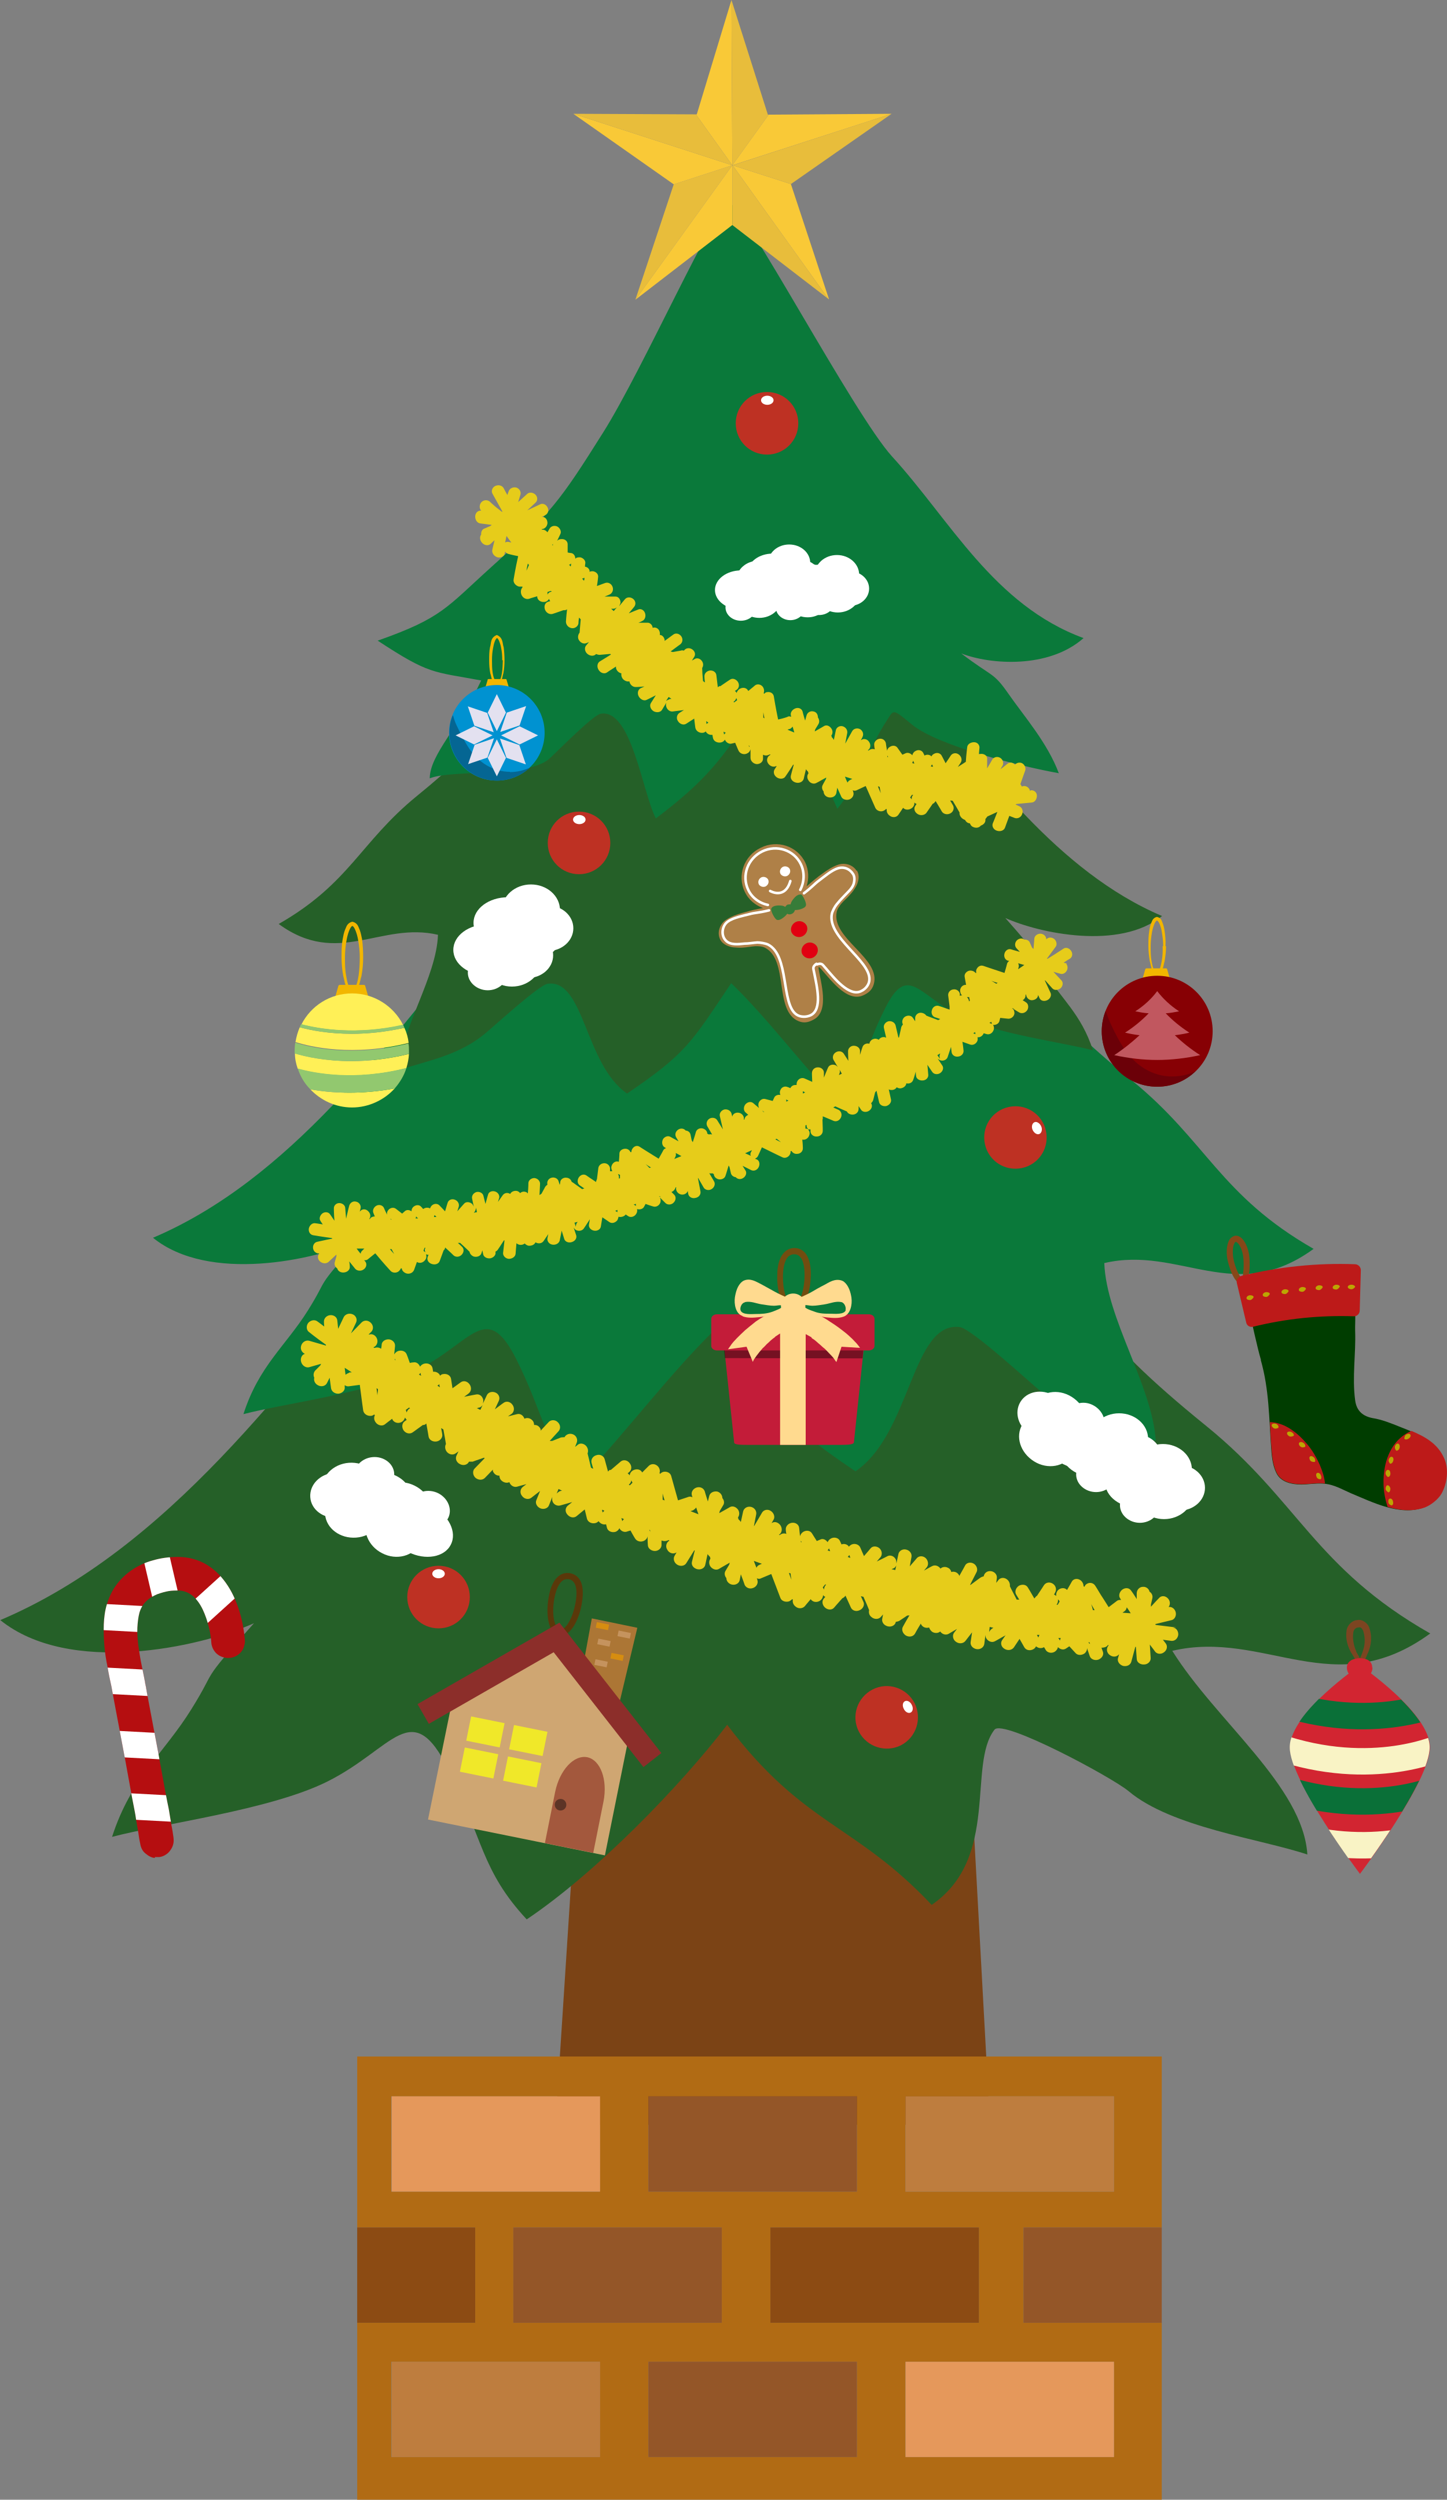 <?xml version="1.0" encoding="UTF-8"?><svg xmlns="http://www.w3.org/2000/svg" xmlns:xlink="http://www.w3.org/1999/xlink" viewBox="0 0 50.88 87.87"><rect x="0" y="0" width="50.88" height="87.87" fill="#808080" stroke="none"/><defs><style>.i{fill:#7b4315;}.j{fill:#e6cc1a;}.k{fill:#5d3426;}.l{fill:#f0e829;}.m{fill:#fff;}.n{stroke:#8c2e2a;stroke-width:.8px;}.n,.o,.p,.q,.r,.s,.t{fill:none;}.n,.p,.q,.r,.s{stroke-miterlimit:10;}.o{stroke-linejoin:round;stroke-width:.09px;}.o,.q,.s{stroke:#fff;stroke-linecap:round;}.u{fill:#d22531;}.v{fill:#be3123;}.w{fill:#bca503;}.x{fill:#92c86f;}.y{fill:url(#h);}.p{stroke:#f9f3c5;}.p,.r{stroke-width:.93px;}.z{fill:#0092d1;}.aa{fill:#b16b14;}.ab{fill:#c31c39;}.ac{fill:#256028;}.ad{fill:#f2b600;}.ae{isolation:isolate;}.af{fill:#945628;}.ag{fill:#6b0008;}.ah{clip-path:url(#d);}.ai{fill:#e5985b;}.aj{fill:url(#g);}.ak{fill:#c5935e;}.al{fill:#ac7635;}.am{fill:#056693;}.an{fill:#bd1a19;}.q{stroke-width:.09px;}.ao{fill:#e3e1f0;}.ap{clip-path:url(#f);}.aq{fill:url(#e);}.ar{fill:#010000;mix-blend-mode:multiply;opacity:.4;}.r{stroke:#0a7038;}.as{fill:#f9c937;}.at{fill:#ffda8f;}.au{fill:#a3583d;}.av{fill:#003d00;}.s{stroke-width:.09px;}.aw{fill:#0a793a;}.ax{fill:#377c39;}.ay{fill:#870004;}.az{fill:#e10011;}.ba{fill:#b50e10;}.bb{fill:#fff057;}.bc{fill:#8c4b13;}.bd{fill:#c1575f;}.be{fill:#d68d10;}.bf{fill:#af8047;}.bg{fill:#be7d3e;}.bh{fill:#e8bd3b;}.bi{fill:#cfa672;}.bj{fill:#7c4521;}</style><clipPath id="d"><path class="ba" d="M5.44,65.28s.03,0,.04,0c.01,0,.03,0,.04,0,.01,0,.03,0,.04,0,.01,0,.03,0,.04,0,.08-.01,.16-.04,.22-.08,.07-.04,.12-.09,.17-.16s.08-.13,.1-.21c.02-.07,.02-.15,.01-.24-.02-.14-.04-.28-.07-.42-.02-.14-.05-.28-.07-.42-.02-.14-.05-.28-.08-.42-.03-.14-.05-.28-.08-.42l-.06-.33-.06-.33-.06-.33-.06-.33c-.03-.18-.07-.35-.1-.53-.03-.18-.07-.35-.1-.53-.03-.18-.07-.35-.1-.53-.03-.18-.07-.35-.1-.53,0-.03-.01-.07-.02-.11,0-.04-.01-.07-.02-.11,0-.04-.02-.07-.02-.11,0-.04-.02-.08-.02-.11-.04-.19-.08-.39-.12-.6-.04-.2-.07-.41-.1-.62-.02-.2-.04-.4-.03-.59s.03-.36,.07-.52c.05-.18,.14-.32,.25-.42,.11-.11,.24-.18,.38-.24,.14-.05,.28-.09,.4-.11,.13-.02,.24-.02,.33-.02,.2,0,.37,.07,.52,.19,.14,.12,.26,.29,.35,.48,.09,.19,.16,.4,.21,.6s.08,.39,.09,.55c0,.08,.03,.16,.06,.23,.04,.07,.08,.13,.14,.18,.06,.05,.13,.09,.2,.11,.07,.02,.15,.04,.23,.03,.08,0,.16-.03,.23-.06,.07-.04,.13-.08,.18-.14,.05-.06,.09-.13,.11-.2,.02-.07,.04-.15,.03-.23-.03-.36-.1-.73-.21-1.07-.11-.34-.26-.66-.46-.94s-.43-.5-.71-.66c-.28-.16-.61-.25-.97-.25-.32,0-.61,.04-.88,.12-.27,.07-.52,.19-.73,.33-.21,.14-.4,.32-.55,.52s-.26,.43-.34,.69c-.07,.23-.1,.47-.11,.71-.01,.25,0,.5,.02,.75,.02,.25,.06,.5,.11,.74,.04,.24,.09,.48,.14,.7l.02,.11,.02,.11,.02,.11,.02,.11c.03,.18,.07,.35,.1,.53,.03,.18,.07,.35,.1,.53,.03,.18,.07,.35,.1,.53,.03,.18,.07,.35,.1,.53l.06,.33,.06,.33,.06,.33,.06,.33c.03,.14,.05,.27,.08,.41,.03,.14,.05,.27,.07,.41,.02,.14,.05,.27,.07,.41,.02,.14,.04,.28,.07,.41,.01,.07,.03,.13,.06,.19,.03,.06,.07,.11,.12,.15,.05,.04,.1,.08,.16,.11,.06,.03,.12,.05,.18,.05Z"/></clipPath><linearGradient id="e" x1="486.11" y1="-350.56" x2="487.3" y2="-350.56" gradientTransform="translate(-518.65 320.59) rotate(9.63)" gradientUnits="userSpaceOnUse"><stop offset="0" stop-color="#5a380a"/><stop offset=".28" stop-color="#5a380a"/><stop offset="1" stop-color="#5a380a"/></linearGradient><clipPath id="f"><path class="t" d="M45.35,61.42c0,1.2,2.46,4.45,2.46,4.45,0,0,2.46-3.24,2.46-4.45s-2.46-2.88-2.46-2.88c0,0-2.46,1.67-2.46,2.88Z"/></clipPath><linearGradient id="g" x1="96.71" y1="-10.31" x2="97.89" y2="-10.31" gradientTransform="translate(-69.61 52.93) rotate(1.4)" gradientUnits="userSpaceOnUse"><stop offset="0" stop-color="#724d10"/><stop offset=".28" stop-color="#724d10"/><stop offset="1" stop-color="#724d10"/></linearGradient><linearGradient id="h" x1="45.41" y1="43.09" x2="46.18" y2="43.09" gradientTransform="translate(-8.43 8.91) rotate(-9.02)" gradientUnits="userSpaceOnUse"><stop offset="0" stop-color="#874719"/><stop offset=".28" stop-color="#874719"/><stop offset="1" stop-color="#874719"/></linearGradient></defs><g class="ae"><g id="b"><g id="c"><g><polygon class="i" points="34.81 74.69 19.53 74.69 20.62 57.86 33.89 57.86 34.81 74.69"/><g><path class="aa" d="M16.71,81.65h-4.15v6.22h28.29v-6.22h-4.86v-3.35h4.86v-6.01H12.56v6.01h4.15v3.35Zm4.38,4.72h-7.33v-3.35h7.33v3.35Zm-3.04-4.72v-3.35h7.33v3.35h-7.33Zm12.08,4.72h-7.33v-3.35h7.33v3.35Zm-3.04-4.72v-3.35h7.33v3.35h-7.33Zm12.08,1.37v3.35h-7.33v-3.35h7.33Zm-7.33-9.33h7.33v3.35h-7.33v-3.35Zm-9.04,0h7.33v3.35h-7.33v-3.35Zm-9.04,3.35v-3.35h7.33v3.35h-7.33Z"/><rect class="bg" x="13.77" y="83.02" width="7.33" height="3.35"/><rect class="af" x="22.8" y="83.02" width="7.33" height="3.35"/><rect class="ai" x="31.84" y="83.02" width="7.33" height="3.35"/><rect class="ai" x="13.77" y="73.69" width="7.33" height="3.35"/><rect class="af" x="22.8" y="73.69" width="7.33" height="3.35"/><rect class="bg" x="31.84" y="73.69" width="7.33" height="3.35"/><rect class="af" x="18.05" y="78.3" width="7.33" height="3.35"/><rect class="bc" x="27.09" y="78.3" width="7.33" height="3.35"/><rect class="af" x="35.99" y="78.3" width="4.86" height="3.35"/><rect class="bc" x="12.56" y="78.3" width="4.15" height="3.35"/></g><path class="ac" d="M22.56,29.97c1.09-2.1,1.18-3.06,2.07-3.06,.87,0,2.77,.94,3.76,3.49,1.71,4.42,3.75,6.83,6.63,10.95,3.11,4.44,3.23,5.4,7.4,8.78,3.24,2.63,3.81,4.98,7.87,7.29-3.38,2.47-5.82-.15-9.07,.61,1.54,2.47,4.6,4.76,4.75,7.16-1.64-.55-4.77-.95-6.29-2.23-.59-.49-4.41-2.54-4.71-2.16-.96,1.23,.2,4.51-2.21,6.16-2.72-2.88-4.5-2.77-7.19-6.33-1.67,2.18-4.63,5.22-7.05,6.84-1.59-1.71-1.54-2.84-2.75-5.27-1.3-2.6-1.92-.74-4.27,.43-2.01,1-5.83,1.48-7.56,1.94,.67-2.08,1.83-2.94,2.79-4.49,.96-1.54,.22-.8,2.2-3.02-1.95,.87-6.5,1.84-8.92-.11,5.94-2.52,10.11-8.39,13.79-12.84,2.43-2.95,7.16-8.14,7.83-11.83l.93-2.3Z"/><g><g><path class="m" d="M12.02,52.73c-.04-.5,.47-.94,1.14-.99,.67-.05,1.24,.31,1.28,.8,.04,.5-.47,.94-1.14,.99-.67,.05-1.24-.31-1.28-.8Z"/><path class="m" d="M11.32,52.4c-.04-.5,.39-.94,.95-.98s1.05,.32,1.09,.82-.39,.94-.95,.98c-.56,.04-1.05-.32-1.09-.82Z"/><path class="m" d="M11.43,53.23c-.04-.5,.39-.94,.95-.98s1.05,.32,1.09,.82c.04,.5-.39,.94-.95,.98-.56,.04-1.05-.32-1.09-.82Z"/><path class="m" d="M10.91,52.63c-.03-.44,.34-.82,.84-.86s.93,.28,.96,.72c.03,.44-.34,.82-.84,.86-.5,.04-.93-.28-.96-.72Z"/><path class="m" d="M12.46,51.89c-.03-.34,.27-.64,.65-.67s.72,.22,.75,.56c.03,.34-.27,.64-.65,.67-.39,.03-.72-.22-.75-.56Z"/></g><g><path class="m" d="M13.69,53.21c.22-.44,.89-.56,1.49-.26s.9,.91,.67,1.35c-.22,.44-.89,.56-1.49,.26-.6-.3-.9-.91-.67-1.35Z"/><path class="m" d="M13.27,52.57c.22-.44,.82-.6,1.32-.34,.5,.25,.73,.82,.51,1.27-.22,.44-.82,.6-1.32,.34-.5-.26-.73-.82-.51-1.27Z"/><path class="m" d="M12.93,53.33c.22-.44,.82-.6,1.32-.34,.5,.25,.73,.82,.51,1.27-.22,.44-.82,.6-1.32,.34-.5-.25-.73-.82-.51-1.27Z"/><path class="m" d="M12.8,52.55c.2-.39,.72-.53,1.16-.3,.44,.22,.64,.73,.45,1.12-.2,.39-.72,.53-1.16,.3-.44-.22-.64-.73-.45-1.12Z"/><path class="m" d="M14.5,52.73c.15-.31,.56-.41,.91-.24,.35,.18,.5,.57,.35,.87-.15,.31-.56,.41-.91,.24-.35-.18-.5-.57-.35-.87Z"/></g></g><g><path class="ba" d="M5.44,65.28s.03,0,.04,0c.01,0,.03,0,.04,0,.01,0,.03,0,.04,0,.01,0,.03,0,.04,0,.08-.01,.16-.04,.22-.08,.07-.04,.12-.09,.17-.16s.08-.13,.1-.21c.02-.07,.02-.15,.01-.24-.02-.14-.04-.28-.07-.42-.02-.14-.05-.28-.07-.42-.02-.14-.05-.28-.08-.42-.03-.14-.05-.28-.08-.42l-.06-.33-.06-.33-.06-.33-.06-.33c-.03-.18-.07-.35-.1-.53-.03-.18-.07-.35-.1-.53-.03-.18-.07-.35-.1-.53-.03-.18-.07-.35-.1-.53,0-.03-.01-.07-.02-.11,0-.04-.01-.07-.02-.11,0-.04-.02-.07-.02-.11,0-.04-.02-.08-.02-.11-.04-.19-.08-.39-.12-.6-.04-.2-.07-.41-.1-.62-.02-.2-.04-.4-.03-.59s.03-.36,.07-.52c.05-.18,.14-.32,.25-.42,.11-.11,.24-.18,.38-.24,.14-.05,.28-.09,.4-.11,.13-.02,.24-.02,.33-.02,.2,0,.37,.07,.52,.19,.14,.12,.26,.29,.35,.48,.09,.19,.16,.4,.21,.6s.08,.39,.09,.55c0,.08,.03,.16,.06,.23,.04,.07,.08,.13,.14,.18,.06,.05,.13,.09,.2,.11,.07,.02,.15,.04,.23,.03,.08,0,.16-.03,.23-.06,.07-.04,.13-.08,.18-.14,.05-.06,.09-.13,.11-.2,.02-.07,.04-.15,.03-.23-.03-.36-.1-.73-.21-1.07-.11-.34-.26-.66-.46-.94s-.43-.5-.71-.66c-.28-.16-.61-.25-.97-.25-.32,0-.61,.04-.88,.12-.27,.07-.52,.19-.73,.33-.21,.14-.4,.32-.55,.52s-.26,.43-.34,.69c-.07,.23-.1,.47-.11,.71-.01,.25,0,.5,.02,.75,.02,.25,.06,.5,.11,.74,.04,.24,.09,.48,.14,.7l.02,.11,.02,.11,.02,.11,.02,.11c.03,.18,.07,.35,.1,.53,.03,.18,.07,.35,.1,.53,.03,.18,.07,.35,.1,.53,.03,.18,.07,.35,.1,.53l.06,.33,.06,.33,.06,.33,.06,.33c.03,.14,.05,.27,.08,.41,.03,.14,.05,.27,.07,.41,.02,.14,.05,.27,.07,.41,.02,.14,.04,.28,.07,.41,.01,.07,.03,.13,.06,.19,.03,.06,.07,.11,.12,.15,.05,.04,.1,.08,.16,.11,.06,.03,.12,.05,.18,.05Z"/><g class="ah"><rect class="m" x="4.24" y="63.09" width="2.32" height=".92" transform="translate(7.39 127.29) rotate(-176.93)"/><rect class="m" x="3.95" y="60.88" width="2.32" height=".92" transform="translate(6.92 122.88) rotate(-176.93)"/><rect class="m" x="3.47" y="58.66" width="2.32" height=".92" transform="translate(6.09 118.41) rotate(-176.93)"/><rect class="m" x="3.18" y="56.42" width="2.32" height=".92" transform="translate(5.63 113.91) rotate(-176.93)"/><rect class="m" x="4.5" y="54.98" width="2.32" height=".92" transform="translate(-47.04 73.55) rotate(-103.14)"/><rect class="m" x="6.45" y="55.69" width="2.32" height=".92" transform="translate(-35.74 19.66) rotate(-42.18)"/></g></g><g><polygon class="al" points="21.77 59.9 20.31 59.61 20.81 56.89 22.41 57.22 21.77 59.9"/><rect class="ak" x="21.73" y="57.36" width=".44" height=".2" transform="translate(11.81 -3.21) rotate(11.42)"/><rect class="ak" x="21.02" y="57.64" width=".44" height=".2" transform="translate(11.85 -3.06) rotate(11.42)"/><rect class="be" x="21.48" y="58.14" width=".44" height=".2" transform="translate(11.96 -3.14) rotate(11.42)"/><rect class="be" x="20.96" y="57.06" width=".44" height=".2" transform="translate(11.74 -3.06) rotate(11.42)"/><rect class="ak" x="20.92" y="58.37" width=".44" height=".2" transform="translate(11.99 -3.03) rotate(11.42)"/><path class="aq" d="M19.71,57.5s-.04,0-.05,0c-.33-.06-.49-.63-.37-1.34h0c.05-.31,.15-.55,.28-.69,.13-.14,.29-.2,.47-.17,.22,.04,.56,.22,.42,1.05-.05,.32-.16,.61-.29,.82-.14,.21-.29,.33-.45,.33Zm.23-1.99c-.08,0-.16,.04-.22,.11-.1,.11-.18,.31-.23,.58h0c-.11,.64,.04,1.06,.2,1.09,.08,.01,.19-.07,.29-.23,.12-.19,.21-.45,.26-.74,.05-.28,.08-.76-.25-.81-.02,0-.04,0-.06,0Z"/><polygon class="bi" points="21.27 65.22 15.05 63.96 15.97 59.45 19.59 57.71 22.18 60.71 21.27 65.22"/><polyline class="n" points="14.88 60.25 19.57 57.56 22.94 61.87"/><g><path class="au" d="M20.86,65.13l.36-1.8c.15-.76-.1-1.46-.57-1.56-.47-.09-.97,.45-1.13,1.22l-.36,1.8,1.69,.34Z"/><path class="k" d="M19.91,63.48c-.02,.11-.13,.18-.24,.16-.11-.02-.18-.13-.16-.24,.02-.11,.13-.18,.24-.16s.18,.13,.16,.24Z"/></g><rect class="l" x="16.47" y="60.44" width="1.2" height=".87" transform="translate(12.4 -2.17) rotate(11.43)"/><rect class="l" x="17.98" y="60.75" width="1.2" height=".87" transform="translate(12.49 -2.47) rotate(11.43)"/><rect class="l" x="16.24" y="61.54" width="1.2" height=".87" transform="translate(12.61 -2.11) rotate(11.42)"/><rect class="l" x="17.76" y="61.85" width="1.2" height=".87" transform="translate(12.7 -2.4) rotate(11.42)"/></g><g><path class="u" d="M50.28,61.42c0,1.2-2.46,4.45-2.46,4.45,0,0-2.46-3.24-2.46-4.45s2.46-2.88,2.46-2.88c0,0,2.46,1.67,2.46,2.88Z"/><path class="bj" d="M47.53,58.13c-.14-.24-.23-.51-.18-.83,.03-.17,.19-.34,.37-.35,.19-.05,.4,.14,.43,.28,.1,.28,.07,.59-.04,.85-.07,.13-.06,.24-.25,.38-.2,.02-.19-.15-.23-.17l-.1-.17Zm.15-.08l.1,.17c.03,.08,.07,.1,.02,.09,.03-.02,.1-.19,.13-.3,.08-.23,.07-.48,0-.69-.05-.1-.09-.13-.17-.11-.08,0-.15,.06-.17,.15-.04,.2,0,.48,.1,.69Z"/><path class="u" d="M48.26,58.62c0,.23-.2,.41-.45,.41s-.45-.18-.45-.41,.22-.33,.46-.33,.43,.1,.43,.33Z"/><g class="ap"><g><path class="r" d="M50.73,59.8s-2.45,1.18-5.85,0"/><path class="p" d="M50.73,61.39s-2.45,1.18-5.85,0"/><path class="r" d="M50.73,62.8s-2.45,1.18-5.85,0"/><path class="p" d="M50.73,64.34s-2.45,1.18-5.85,0"/></g></g></g><path class="aw" d="M23.69,21.63c.89-1.7,.95-2.48,1.68-2.49,.7,0,2.25,.76,3.05,2.83,1.38,3.59,3.04,5.54,5.38,8.88,2.52,3.61,2.62,4.38,6,7.13,2.63,2.14,3.1,4.04,6.39,5.92-2.75,2.01-4.72-.12-7.36,.5,.07,1.95,1.69,4.31,1.81,6.25-1.33-.44-2.77-.67-4.01-1.71-.48-.4-2.48-2.24-2.88-2.29-1.69-.22-1.71,3.74-3.67,5.07-2.75-1.86-2.95-2.34-4.82-5.1-1.65,1.58-3.3,3.8-4.87,5.44-1.29-1.39-1.25-2.31-2.23-4.27-1.06-2.11-1.56-.6-3.46,.35-1.63,.81-4.74,1.2-6.14,1.57,.54-1.69,1.48-2.39,2.27-3.65,.78-1.25,.18-.65,1.79-2.46-1.58,.71-5.28,1.5-7.24-.09,4.82-2.05,8.21-6.81,11.2-10.42,1.98-2.39,5.81-6.61,6.36-9.6l.76-1.87Z"/><g><path class="ab" d="M30.21,46.78h-4.59c-.11,0-.2,.07-.2,.16l.39,3.72c0,.09,0,.13,.44,.13h3.34c.43,0,.44-.05,.44-.13l.39-3.72c0-.09-.09-.16-.2-.16Z"/><polygon class="ar" points="30.33 47.75 30.44 46.57 25.36 46.57 25.49 47.74 30.33 47.75"/><path class="ab" d="M30.75,47.31c0,.09-.09,.16-.2,.16h-5.34c-.11,0-.2-.07-.2-.16v-.95c0-.09,.09-.16,.2-.16h5.34c.11,0,.2,.07,.2,.16v.95Z"/><path class="aj" d="M27.89,46.1h0c-.18,0-.33-.15-.43-.41-.09-.23-.14-.54-.13-.86,0-.39,.1-.67,.26-.82,.09-.09,.21-.14,.34-.14,0,0,0,0,.01,0,.14,0,.26,.06,.35,.15,.15,.16,.23,.44,.22,.83-.02,.71-.28,1.24-.62,1.24Zm.03-2.01c-.08,0-.14,.03-.2,.08-.08,.08-.18,.26-.19,.67h0c0,.29,.03,.57,.12,.77,.07,.17,.16,.28,.24,.28h0c.16,0,.39-.39,.4-1.03,.01-.41-.08-.6-.16-.68-.05-.06-.12-.09-.2-.09h0Z"/><g><rect class="at" x="27.43" y="46.02" width=".9" height="4.77"/><path class="at" d="M28.32,45.9c0,.24-.19,.43-.43,.43s-.43-.19-.43-.43,.19-.43,.43-.43,.43,.19,.43,.43Z"/><path class="at" d="M27.87,46.73s.04,0,.1,0c0,0,.01,.01,.03,.02,.03,.01,.07,.02,.11,.04,.08,.03,.19,.09,.3,.15,.03,.02,.06,.03,.09,.05l.05,.03h0s-.03-.01-.02,0h0s0,0,0,0h0s.01,.01,.01,.01l.02,.02s.07,.04,.09,.06l.06,.05s.1,.09,.15,.13c.05,.05,.1,.09,.15,.13,.09,.09,.17,.18,.24,.25,.04,.04,.06,.07,.08,.1,.02,.03,.04,.06,.05,.07,.02,.03,.03,.04,.03,.04l.18-.54,.65,.04s-.03-.05-.09-.12c-.03-.04-.06-.07-.1-.11-.04-.04-.08-.09-.13-.13-.09-.09-.2-.18-.32-.27-.06-.05-.12-.09-.19-.14-.07-.05-.13-.09-.21-.14l-.12-.08s-.07-.04-.1-.06l-.07-.04-.05-.02s-.07-.03-.1-.04c-.14-.06-.27-.11-.4-.15-.06-.02-.13-.03-.18-.05-.07-.01-.15-.02-.2-.03-.07,0-.1,0-.1,0v.73Z"/><path class="at" d="M29.94,45.62c-.03-.2-.1-.43-.26-.56-.06-.05-.15-.07-.23-.07-.16,0-.31,.09-.45,.17-.16,.08-.32,.17-.47,.26-.14,.08-.3,.14-.44,.22l-.08,.04c-.09,.07-.05,.25,.03,.34,.1,.12,.3,.11,.45,.16,.18,.06,.4,.11,.59,.13,.2,.02,.4,.04,.59-.03,.24-.09,.3-.43,.27-.65Zm-.2,.43c-.05,.17-.39,.13-.53,.13-.21,0-.39,0-.59-.08-.11-.04-.34-.11-.38-.22h.01c.09-.02,.21,.02,.31,.02,.15,0,.29-.03,.44-.05,.19-.03,.38-.12,.58-.08,.11,.02,.18,.18,.15,.28Z"/><path class="at" d="M27.92,46.65s-.04,0-.1,.01c0,0-.01,.01-.03,.02-.03,.02-.06,.03-.11,.05-.08,.04-.18,.1-.29,.17-.03,.02-.06,.04-.09,.06l-.05,.03h0s.03-.01,.02-.01h0s0,0,0,0h0s-.01,.01-.01,.01l-.02,.02s-.07,.05-.08,.06l-.06,.05s-.09,.09-.14,.13c-.05,.05-.09,.1-.14,.14-.09,.1-.16,.19-.22,.27-.03,.04-.05,.07-.07,.1-.02,.03-.04,.06-.04,.07-.01,.03-.02,.04-.02,.04l-.22-.53-.65,.09s.03-.05,.09-.13c.03-.05,.06-.08,.09-.12,.04-.04,.08-.09,.12-.13,.09-.09,.19-.19,.3-.29,.06-.05,.12-.1,.18-.15,.07-.05,.12-.1,.2-.16l.12-.08s.07-.04,.1-.06l.07-.04,.05-.02s.06-.03,.1-.05c.13-.07,.26-.13,.39-.18,.06-.02,.13-.04,.18-.06,.07-.02,.15-.03,.2-.04,.07,0,.1,0,.1,0l.05,.73Z"/><path class="at" d="M26.11,46.27c.19,.07,.39,.05,.59,.03,.19-.02,.41-.06,.59-.13,.14-.05,.35-.04,.45-.16,.08-.09,.12-.27,.03-.34l-.08-.04c-.14-.08-.3-.14-.44-.22-.16-.09-.31-.17-.47-.26-.14-.07-.28-.16-.45-.17-.08,0-.17,.02-.23,.07-.17,.13-.23,.37-.26,.56-.03,.22,.02,.57,.27,.65Zm.09-.5c.2-.04,.39,.05,.58,.08,.15,.02,.29,.05,.44,.05,.1,0,.22-.04,.31,0h.01c-.04,.09-.28,.17-.38,.21-.2,.07-.38,.08-.59,.08-.13,0-.47,.04-.53-.13-.03-.1,.04-.26,.15-.28Z"/></g></g><g><path class="y" d="M43.66,45.13c-.28,0-.47-.67-.51-.91-.04-.27,0-.52,.09-.66,.05-.06,.11-.1,.18-.12,.22-.04,.43,.25,.5,.66,.04,.25,.06,.99-.23,1.03,0,0-.02,0-.03,0Zm-.2-1.48s0,0,0,0c-.02,0-.03,.02-.04,.03-.06,.08-.09,.26-.06,.51,.05,.34,.23,.71,.31,.74,.04-.05,.09-.45,.04-.79-.05-.31-.19-.48-.25-.48Z"/><g><path class="av" d="M44.33,47.8c.3,1.05,.29,2.06,.37,3.14,.02,.3,.06,.65,.22,.91,.2,.31,.66,.35,.97,.33,.28-.02,.56-.06,.84,0,.27,.06,.52,.2,.77,.31,.77,.32,1.73,.81,2.56,.5,.21-.08,.47-.28,.59-.49,.2-.36,.26-.86,.09-1.24-.29-.65-.93-.87-1.53-1.11-.3-.12-.62-.25-.94-.3-.32-.06-.57-.23-.62-.63-.11-.82,.03-1.62,0-2.44-.01-.3,.06-1-.12-1.22-.21-.26-.98-.07-1.25-.04-.42,.04-.91,.03-1.28,.18-.36,.14-1.14,.18-1.03,.56,0,0,.24,1.12,.37,1.55Z"/><path class="an" d="M47.81,46.07c0,.11-.09,.2-.2,.2-1.2-.04-2.39,.08-3.56,.37-.1,.02-.21-.04-.23-.15-.11-.46-.22-.93-.33-1.39-.03-.11,.05-.22,.16-.25,1.31-.32,2.65-.46,3.99-.41,.12,0,.21,.1,.21,.21-.01,.48-.03,.95-.04,1.43Z"/><path class="w" d="M44.08,45.6s-.05,.09-.12,.1c-.07,0-.13-.02-.13-.07,0-.05,.05-.09,.12-.1,.07,0,.13,.02,.13,.07Z"/><path class="w" d="M44.65,45.49s-.05,.09-.12,.1c-.07,0-.13-.02-.13-.07,0-.05,.05-.09,.12-.1,.07,0,.13,.02,.13,.07Z"/><path class="w" d="M45.31,45.39s-.05,.09-.12,.1c-.07,0-.13-.02-.13-.07,0-.05,.05-.09,.12-.1,.07,0,.13,.02,.13,.07Z"/><path class="w" d="M45.92,45.31s-.05,.09-.12,.1c-.07,0-.13-.02-.13-.07,0-.05,.05-.09,.12-.1,.07,0,.13,.02,.13,.07Z"/><path class="w" d="M46.51,45.25s-.05,.09-.12,.1c-.07,0-.13-.02-.13-.07,0-.05,.05-.09,.12-.1,.07,0,.13,.02,.13,.07Z"/><path class="w" d="M47.11,45.23s-.05,.09-.12,.1c-.07,0-.13-.02-.13-.07,0-.05,.05-.09,.12-.1,.07,0,.13,.02,.13,.07Z"/><path class="w" d="M47.65,45.24s-.06,.08-.13,.08c-.07,0-.13-.04-.13-.08s.06-.08,.13-.08c.07,0,.13,.04,.13,.08Z"/><g><path class="an" d="M46.41,51.5c-.12-.27-.27-.53-.46-.75-.32-.38-.78-.75-1.3-.76,.02,.31,.03,.62,.06,.94,.02,.3,.06,.65,.22,.91,.2,.31,.66,.35,.97,.33,.23-.01,.46-.05,.69-.02-.02-.22-.09-.44-.18-.65Z"/><path class="w" d="M44.95,50.19s-.09,.05-.15,.02c-.06-.03-.1-.09-.08-.13,.02-.04,.09-.05,.15-.03,.06,.03,.1,.09,.08,.13Z"/><path class="w" d="M45.49,50.47s-.09,.05-.15,.02c-.06-.03-.1-.09-.08-.13,.02-.04,.09-.05,.15-.02,.06,.03,.1,.09,.08,.13Z"/><path class="w" d="M45.89,50.86s-.09,.04-.15,0c-.06-.04-.08-.1-.06-.14,.03-.04,.09-.04,.15,0,.06,.04,.08,.1,.06,.14Z"/><path class="w" d="M46.23,51.39s-.1,.01-.15-.04c-.04-.05-.05-.12-.02-.15,.04-.03,.1-.01,.15,.04,.04,.05,.05,.12,.02,.15Z"/><path class="w" d="M46.43,52s-.1,0-.13-.07c-.03-.06-.03-.13,.01-.15,.04-.02,.1,0,.13,.07,.03,.06,.03,.13-.01,.15Z"/></g><g><path class="an" d="M50.78,51.26c-.23-.52-.68-.76-1.15-.96-.29,.12-.53,.34-.69,.61-.23,.39-.31,.86-.29,1.3,.01,.26,.06,.51,.14,.76,.44,.13,.89,.17,1.31,.02,.21-.08,.47-.28,.59-.49,.2-.36,.26-.86,.09-1.24Z"/><path class="w" d="M48.93,52.92s-.1-.03-.11-.1,0-.13,.05-.14c.05-.01,.1,.03,.11,.1,.02,.07,0,.13-.05,.14Z"/><path class="w" d="M48.82,52.46s-.09-.05-.1-.12c0-.07,.03-.13,.07-.13s.09,.05,.1,.12c0,.07-.03,.13-.07,.13Z"/><path class="w" d="M48.8,51.92s-.08-.06-.08-.13,.04-.13,.09-.12c.05,0,.08,.06,.08,.13,0,.07-.04,.12-.09,.12Z"/><path class="w" d="M48.88,51.45s-.07-.07-.05-.14,.07-.11,.11-.1c.05,.01,.07,.07,.05,.14-.02,.07-.07,.11-.11,.1Z"/><path class="w" d="M49.09,50.99s-.06-.08-.04-.15c.02-.07,.08-.11,.12-.09s.06,.08,.04,.15c-.02,.07-.08,.11-.12,.09Z"/><path class="w" d="M49.38,50.57s0-.1,.06-.14c.06-.04,.13-.04,.15,0,.03,.04,0,.1-.06,.14-.06,.04-.13,.04-.15,0Z"/></g></g></g><path class="ac" d="M26.93,15.53c-.67-1.3-.73-1.89-1.28-1.89-.54,0-1.71,.58-2.32,2.15-1.05,2.73-2.32,4.22-4.1,6.76-1.92,2.74-2,3.34-4.57,5.43-2,1.63-2.36,3.07-4.86,4.5,2.09,1.53,3.59-.09,5.6,.38-.05,1.48-1.29,3.28-1.38,4.76,1.01-.34,2.11-.51,3.05-1.3,.36-.3,1.89-1.7,2.19-1.74,1.29-.17,1.3,2.84,2.79,3.86,2.09-1.42,2.25-1.78,3.66-3.88,1.25,1.2,2.51,2.89,3.71,4.14,.98-1.06,.95-1.76,1.7-3.25,.8-1.61,1.18-.46,2.64,.27,1.24,.62,3.6,.92,4.67,1.2-.41-1.28-1.13-1.82-1.72-2.78-.59-.95-.14-.49-1.36-1.87,1.2,.54,4.02,1.14,5.51-.07-3.67-1.56-6.25-5.18-8.52-7.93-1.5-1.82-4.42-5.03-4.84-7.31l-.58-1.42Z"/><g><path class="ad" d="M41,33.26c0,.18-.02,.35-.05,.53-.05,.16-.04,.38-.26,.47-.22-.09-.21-.31-.26-.47-.03-.17-.05-.35-.05-.53,0-.18,0-.35,.03-.53,.01-.09,.03-.18,.06-.26,.04-.08,.05-.2,.21-.24,.17,.04,.17,.16,.21,.24,.03,.09,.05,.18,.06,.26,.03,.18,.04,.35,.03,.53Zm-.1,0c0-.17-.02-.34-.05-.51-.02-.15-.1-.38-.17-.39-.07,.02-.14,.24-.17,.39-.03,.17-.05,.34-.05,.51,0,.17,0,.35,.03,.52,.03,.15,.07,.38,.18,.42,.11-.04,.15-.27,.18-.42,.03-.17,.04-.34,.03-.52Z"/><path class="ad" d="M40.27,34.07s.02-.03,.03-.03h.71s.03,.01,.03,.03l.1,.35s0,.03-.02,.03h-.93s-.02-.01-.02-.03l.1-.35Z"/><path class="ay" d="M42.64,36.25c0,1.08-.87,1.95-1.95,1.95s-1.95-.87-1.95-1.95,.87-1.95,1.95-1.95,1.95,.87,1.95,1.95Z"/><path class="ag" d="M41.21,37.84c-.68,0-1.27-.38-1.65-.93-.2-.29-.36-.61-.51-.93-.05-.12-.1-.24-.14-.36-.01-.03-.02-.06-.03-.09-.09,.22-.14,.47-.14,.72,0,1.08,.87,1.95,1.95,1.95,.52,0,.99-.2,1.34-.54-.25,.12-.53,.18-.82,.18Z"/><path class="bd" d="M40.68,37.26c.51,0,1.02-.06,1.52-.17-.33-.21-.63-.45-.89-.7,.17-.02,.34-.05,.51-.09-.31-.2-.59-.43-.83-.68,.16-.01,.31-.04,.47-.07-.31-.2-.57-.45-.77-.71h0c-.2,.27-.46,.51-.77,.71,.15,.03,.31,.06,.47,.07-.24,.25-.52,.48-.83,.68,.17,.04,.34,.07,.51,.09-.27,.25-.57,.49-.89,.7,.5,.11,1.01,.17,1.52,.17h0Z"/></g><g><path class="ad" d="M12.77,33.66c0,.22-.02,.43-.06,.65-.07,.2-.05,.46-.32,.58-.27-.11-.26-.38-.32-.58-.04-.21-.06-.43-.06-.65,0-.22,0-.43,.04-.65,.02-.11,.04-.22,.08-.32,.05-.1,.06-.24,.26-.29,.2,.05,.21,.19,.26,.29,.04,.11,.06,.22,.08,.32,.03,.22,.04,.43,.04,.65Zm-.12,0c0-.21-.02-.42-.06-.63-.03-.18-.12-.46-.2-.48-.08,.02-.17,.3-.2,.48-.04,.2-.06,.42-.06,.63,0,.21,0,.42,.04,.63,.03,.19,.08,.46,.22,.51,.14-.05,.19-.33,.22-.51,.03-.21,.04-.42,.04-.63Z"/><g><path class="ad" d="M11.9,34.65s.02-.03,.04-.03h.86s.04,.01,.04,.03l.12,.42s0,.03-.02,.03h-1.14s-.03-.01-.02-.03l.12-.42Z"/><g><path class="bb" d="M14.17,36.02c-.33-.65-1.01-1.1-1.79-1.1s-1.45,.44-1.78,1.09c.65,.17,1.94,.38,3.58,.02Z"/><path class="bb" d="M14.37,36.67c-.02-.19-.07-.37-.15-.54-.68,.15-1.3,.21-1.84,.21-.81,0-1.45-.12-1.84-.23-.07,.16-.12,.34-.15,.52,.53,.17,2.02,.52,3.98,.03Z"/><path class="bb" d="M14.29,37.54c.05-.16,.08-.32,.09-.49-.75,.18-1.43,.25-2.02,.25-.92,0-1.61-.16-1.99-.27,0,.19,.04,.37,.1,.54,.61,.17,2.02,.44,3.82-.02Z"/><path class="bb" d="M10.91,38.29c.37,.39,.89,.64,1.47,.64s1.13-.26,1.5-.67c-.58,.11-1.12,.15-1.6,.15-.54,0-1-.05-1.37-.12Z"/><path class="x" d="M14.22,36.13s-.03-.08-.05-.11c-1.64,.37-2.93,.15-3.58-.02-.02,.04-.04,.07-.05,.11,.4,.11,1.03,.23,1.84,.23,.54,0,1.17-.06,1.84-.21Z"/><path class="x" d="M14.38,37.05s0-.08,0-.12c0-.09,0-.17-.02-.25-1.96,.49-3.45,.14-3.98-.03-.01,.09-.02,.19-.02,.28,0,.03,0,.07,0,.1,.38,.12,1.08,.27,1.99,.27,.59,0,1.27-.07,2.02-.25Z"/><path class="x" d="M10.47,37.56c.09,.28,.24,.53,.44,.73,.37,.07,.83,.12,1.37,.12,.48,0,1.01-.04,1.6-.15,.18-.21,.33-.45,.41-.72-1.8,.46-3.21,.19-3.82,.02Z"/></g></g></g><path class="aw" d="M25.64,7.13c-.45,.02-3.03,5.85-4.43,8.07-1.51,2.4-1.83,2.84-3.91,4.71-1.62,1.46-1.75,1.81-4.02,2.61,1.83,1.2,1.92,1.08,3.64,1.4-.76,1.63-1.8,2.59-1.81,3.44,.84-.33,3.47,0,4.23-.71,.29-.27,1.52-1.52,1.78-1.56,1.08-.19,1.46,2.73,1.94,3.68,1.71-1.29,2.41-2.13,3.52-3.96,1.11,.96,2.34,2.3,2.86,3.62,.78-.94,1.07-2.08,1.74-3.1,.26-.4,.19-.43,.9,.15,.91,.74,3.81,1.46,5.15,1.7-.4-1.07-1.22-2-1.77-2.79-.54-.78-.56-.58-1.66-1.42,1.04,.4,3.08,.54,4.3-.54-3.16-1.16-4.69-4.15-6.73-6.38-1.35-1.48-5.27-8.94-5.74-8.92Z"/><g><path class="ad" d="M17.14,23.89s.02-.02,.03-.02h.61s.03,0,.03,.02l.09,.3s0,.02-.02,.02h-.8s-.02-.01-.02-.02l.09-.3Z"/><path class="ad" d="M17.74,23.21c0,.15-.01,.3-.04,.46-.05,.14-.03,.33-.23,.41-.19-.08-.18-.27-.23-.41-.03-.15-.04-.3-.04-.46,0-.15,0-.31,.03-.46,.05-.14,0-.33,.24-.43,.23,.1,.19,.29,.24,.43,.02,.15,.03,.31,.03,.46Zm-.08,0c0-.15-.01-.3-.04-.44-.02-.13-.09-.32-.14-.34-.06,.01-.12,.21-.14,.34-.03,.14-.04,.29-.04,.44,0,.27,0,.65,.19,.81,.18-.15,.18-.53,.19-.81Z"/><path class="z" d="M19.15,25.76c0,.93-.75,1.68-1.68,1.68s-1.68-.75-1.68-1.68,.75-1.68,1.68-1.68,1.68,.75,1.68,1.68Z"/><path class="am" d="M17.93,27.13c-.59,0-1.1-.33-1.42-.8-.17-.25-.31-.53-.44-.8-.05-.1-.09-.21-.12-.31,0-.03-.02-.05-.03-.08-.08,.19-.12,.4-.12,.62,0,.93,.75,1.68,1.68,1.68,.45,0,.85-.18,1.16-.46-.22,.1-.45,.16-.71,.16Z"/><g><path class="ao" d="M17.47,24.4l.32,.65-.32,.65-.32-.65,.32-.65Z"/><path class="ao" d="M17.47,25.99l.32,.65-.32,.65-.32-.65,.32-.65Z"/><path class="ao" d="M18.92,25.85l-.65,.32-.65-.32,.65-.32,.65,.32Z"/><path class="ao" d="M17.32,25.85l-.65,.32-.65-.32,.65-.32,.65,.32Z"/><path class="ao" d="M18.49,26.87l-.68-.23-.23-.68,.68,.23,.23,.68Z"/><path class="ao" d="M17.36,25.74l-.68-.23-.23-.68,.68,.23,.23,.68Z"/><path class="ao" d="M18.5,24.82l-.23,.68-.68,.23,.23-.68,.68-.23Z"/><path class="ao" d="M17.37,25.95l-.23,.68-.68,.23,.23-.68,.68-.23Z"/></g></g><g><g><path class="m" d="M26.98,20.74c0,.38-.41,.69-.92,.69s-.92-.31-.92-.69,.41-.69,.92-.69,.92,.31,.92,.69Z"/><path class="m" d="M27.48,21.03c0,.38-.35,.69-.78,.69s-.78-.31-.78-.69,.35-.69,.78-.69,.78,.31,.78,.69Z"/><path class="m" d="M27.45,20.4c0,.38-.35,.69-.78,.69s-.78-.31-.78-.69,.35-.69,.78-.69,.78,.31,.78,.69Z"/><path class="m" d="M27.81,20.88c0,.34-.31,.61-.69,.61s-.69-.27-.69-.61,.31-.61,.69-.61,.69,.27,.69,.61Z"/><path class="m" d="M26.59,21.35c0,.26-.24,.47-.54,.47s-.54-.21-.54-.47,.24-.47,.54-.47,.54,.21,.54,.47Z"/></g><g><path class="m" d="M28.66,20.77c0,.36-.39,.65-.87,.65s-.87-.29-.87-.65,.39-.65,.87-.65,.87,.29,.87,.65Z"/><path class="m" d="M29.14,21.05c0,.36-.33,.65-.74,.65s-.74-.29-.74-.65,.33-.65,.74-.65,.74,.29,.74,.65Z"/><path class="m" d="M29.11,20.45c0,.36-.33,.65-.74,.65s-.74-.29-.74-.65,.33-.65,.74-.65,.74,.29,.74,.65Z"/><path class="m" d="M29.45,20.91c0,.32-.29,.57-.65,.57s-.65-.26-.65-.57,.29-.57,.65-.57,.65,.26,.65,.57Z"/><path class="m" d="M28.3,21.35c0,.25-.23,.45-.51,.45s-.51-.2-.51-.45,.23-.45,.51-.45,.51,.2,.51,.45Z"/></g><g><path class="m" d="M28.04,20.11c0,.36-.39,.65-.87,.65s-.87-.29-.87-.65,.39-.65,.87-.65,.87,.29,.87,.65Z"/><path class="m" d="M28.52,20.39c0,.36-.33,.65-.74,.65s-.74-.29-.74-.65,.33-.65,.74-.65,.74,.29,.74,.65Z"/><path class="m" d="M28.49,19.79c0,.36-.33,.65-.74,.65s-.74-.29-.74-.65,.33-.65,.74-.65,.74,.29,.74,.65Z"/><path class="m" d="M28.82,20.25c0,.32-.29,.57-.65,.57s-.65-.26-.65-.57,.29-.57,.65-.57,.65,.26,.65,.57Z"/><path class="m" d="M27.68,20.68c0,.25-.23,.45-.51,.45s-.51-.2-.51-.45,.23-.45,.51-.45,.51,.2,.51,.45Z"/></g><g><path class="m" d="M29.73,20.54c0,.38-.41,.69-.92,.69s-.92-.31-.92-.69,.41-.69,.92-.69,.92,.31,.92,.69Z"/><path class="m" d="M30.24,20.84c0,.38-.35,.69-.78,.69s-.78-.31-.78-.69,.35-.69,.78-.69,.78,.31,.78,.69Z"/><path class="m" d="M30.21,20.2c0,.38-.35,.69-.78,.69s-.78-.31-.78-.69,.35-.69,.78-.69,.78,.31,.78,.69Z"/><path class="m" d="M30.56,20.69c0,.34-.31,.61-.69,.61s-.69-.27-.69-.61,.31-.61,.69-.61,.69,.27,.69,.61Z"/><path class="m" d="M29.34,21.15c0,.26-.24,.47-.54,.47s-.54-.21-.54-.47,.24-.47,.54-.47,.54,.21,.54,.47Z"/></g></g><path class="j" d="M36.21,27.8s0,0,0,0c0-.02,0-.04-.01-.05-.05-.1-.17-.15-.27-.1,0,0,0,0,0,0-.01-.03-.04-.06-.05-.09,.1-.28,.17-.48,.17-.48,.03-.1-.03-.22-.13-.26-.09-.03-.18,0-.23,.06-.07-.08-.19-.1-.27-.03,0,0-.09,.08-.24,.19,.04-.08,.07-.12,.07-.12,.05-.09,.02-.22-.08-.28-.1-.06-.22-.03-.28,.06,0,0-.07,.13-.18,.31v-.31c.02-.11-.07-.19-.18-.2-.04,0-.08,0-.11,.02,.01-.14,.02-.23,.02-.23,.01-.1-.07-.2-.19-.2-.12,0-.23,.07-.24,.17,0,0-.03,.22-.05,.52-.05,.03-.15,.1-.28,.18,.06-.09,.1-.15,.1-.15,.06-.09,.03-.22-.07-.29-.09-.07-.22-.05-.28,.04,0,0-.07,.11-.18,.27-.08-.16-.14-.27-.14-.27-.05-.09-.17-.12-.27-.06-.04,.02-.07,.05-.09,.09-.01-.01-.02-.02-.03-.03-.07-.04-.15-.04-.21,0-.03-.06-.05-.1-.05-.1-.05-.09-.17-.12-.27-.06-.06,.03-.1,.09-.11,.15-.06-.07-.16-.11-.24-.07,0,0-.04,.02-.11,.05-.1-.14-.17-.24-.17-.24-.06-.09-.18-.1-.28-.03-.05,.03-.08,.08-.09,.13-.03-.16-.04-.26-.04-.26-.02-.11-.12-.18-.23-.16-.11,.02-.2,.12-.18,.23,0,0,0,.05,.02,.14-.06-.02-.13-.02-.2,.03,0,0,0,0-.01,.01h-.03s0-.01,0-.01c.09-.06,.11-.19,.04-.29-.06-.1-.19-.13-.27-.07,0,0,0,0-.02,.01,.04-.07,.06-.12,.06-.12,.05-.1,0-.22-.09-.27-.1-.05-.23-.02-.28,.08,0,0-.1,.18-.24,.43,0,0,0,0,0,0,.04-.22,.07-.37,.07-.37,.02-.1-.05-.21-.16-.24-.11-.03-.22,.04-.24,.14,0,0-.03,.14-.07,.34-.02-.04-.04-.07-.07-.09,0-.03-.02-.05-.02-.06,.05-.06,.06-.16,.01-.24-.06-.1-.17-.15-.26-.1,0,0-.13,.08-.33,.19,0-.03,.01-.05,.02-.08,.07-.11,.11-.18,.11-.18,.04-.07,.03-.16-.02-.23,0-.1-.05-.19-.15-.21-.11-.03-.22,.03-.25,.14,0,0-.02,.07-.05,.18-.06-.19-.09-.32-.09-.32-.03-.1-.14-.15-.25-.11-.11,.04-.19,.15-.16,.25,0,0,0,.02,.01,.05-.04-.02-.09-.03-.13,0,0,0-.13,.05-.32,.09h-.01c-.09-.43-.15-.81-.15-.81-.02-.11-.12-.17-.24-.15-.04,0-.07,.03-.1,.06,0,0,0-.02-.02-.02,.03-.07,.02-.16-.03-.23-.07-.09-.2-.11-.28-.04,0,0-.09,.08-.23,.19,0,0,0,0,0,0-.04-.1-.16-.14-.27-.09-.07,.03-.12,.09-.14,.16-.01-.03-.03-.05-.06-.07,.04-.03,.06-.04,.06-.04,.09-.06,.11-.19,.04-.29-.07-.09-.18-.13-.27-.07,0,0-.14,.09-.34,.23,0,0-.01,0-.02,0-.03,0-.05,.02-.07,.04-.03-.25-.05-.42-.05-.42-.01-.11-.11-.18-.23-.17-.12,.02-.2,.11-.19,.22,0,0,0,.08,.02,.2-.02-.02-.05-.03-.07-.05-.02-.2-.03-.36-.03-.46,.04-.06,.05-.15,0-.23-.06-.1-.18-.14-.27-.08,0,0-.03,.02-.09,.05l.08-.13c.06-.09,.02-.21-.08-.27-.1-.06-.22-.04-.28,.05h0s-.07-.02-.11,0l-.28,.05s-.05-.01-.08-.02c.2-.15,.34-.25,.34-.25,.09-.07,.1-.2,.03-.29-.07-.09-.19-.12-.28-.05,0,0-.12,.09-.3,.22,0-.01,0-.03,0-.04-.02-.1-.09-.17-.17-.17,.01-.06,0-.12-.03-.17-.05-.08-.14-.11-.22-.08-.01-.11-.1-.19-.2-.18,0,0-.12,0-.3,0,.08-.03,.13-.06,.13-.06,.1-.04,.14-.17,.1-.28-.04-.11-.15-.17-.25-.12,0,0-.13,.05-.32,.13l.19-.23c.07-.09,.05-.21-.04-.28-.09-.07-.22-.07-.29,.02l-.2,.24s.04-.08,.05-.12c0-.12-.07-.22-.18-.22,0,0-.13,0-.33,0-.02,0-.04,0-.05,0,.11-.04,.17-.07,.17-.07,.1-.04,.15-.16,.11-.27-.04-.11-.15-.17-.25-.14,0,0-.12,.04-.3,.11,.03-.18,.04-.3,.04-.3,.02-.11-.06-.2-.18-.22-.04,0-.08,0-.12,.02,0-.02,0-.03,0-.05-.03-.08-.09-.12-.16-.13,0-.07,.01-.11,.01-.11,.02-.1-.07-.2-.18-.22-.06,0-.13,0-.17,.05,0-.1-.06-.19-.15-.2,0,0-.05,0-.12-.02,0-.17,0-.29,0-.29,0-.11-.1-.19-.22-.18-.06,0-.11,.02-.15,.06,.07-.14,.11-.23,.11-.23,.05-.09,0-.21-.1-.27-.1-.05-.23-.02-.28,.08,0,0-.03,.05-.07,.12-.04-.05-.1-.09-.17-.09,0,0-.01,0-.02,0,0,0-.01-.02-.02-.02,0,0,0,0,0,0,.11,0,.2-.09,.21-.21,0-.12-.07-.22-.18-.22,0,0,0,0-.02,0,.07-.03,.12-.06,.12-.06,.1-.05,.14-.17,.08-.28-.05-.1-.17-.15-.26-.1,0,0-.19,.09-.45,.21,0,0,0,0,0,0,.17-.16,.29-.27,.29-.27,.08-.07,.08-.2,0-.28-.08-.08-.21-.1-.29-.03,0,0-.13,.12-.32,.29,.05-.16,.08-.26,.08-.26,.03-.1-.03-.21-.14-.25-.11-.03-.23,.02-.27,.12,0,0-.02,.05-.05,.14-.08-.14-.13-.24-.13-.24-.05-.09-.17-.13-.29-.08-.11,.05-.16,.18-.1,.28,0,0,.15,.27,.34,.61,0,0,0,.02,0,.03-.06-.05-.13-.1-.18-.14-.16-.13-.26-.23-.26-.23-.09-.07-.22-.06-.3,.03-.07,.09-.07,.22,0,.29-.11-.01-.2,.07-.21,.19-.01,.13,.07,.25,.18,.26,0,0,.17,.02,.4,.05-.02,.02-.03,.03-.05,.04-.13,.06-.21,.09-.21,.09-.08,.03-.12,.12-.11,.21-.06,.08-.05,.2,.03,.29,.09,.1,.22,.11,.3,.04,0,0,.05-.05,.14-.13-.05,.2-.08,.34-.08,.34-.02,.11,.06,.22,.18,.26,.12,.03,.24-.03,.26-.14,0,0,0-.02,.01-.06,.03,.04,.07,.07,.11,.08,0,0,.14,.04,.35,.08-.1,.44-.16,.82-.16,.82-.02,.11,.07,.22,.19,.25,.04,0,.08,0,.12,0,0,.01,0,.02,0,.03-.05,.05-.07,.15-.04,.24,.04,.12,.16,.19,.27,.16,0,0,.11-.04,.29-.09,0,0,0,.01,0,.01,0,.12,.12,.2,.24,.19,.08,0,.14-.05,.18-.11,0,.03,.02,.06,.04,.08-.04,.01-.07,.02-.07,.02-.11,.03-.16,.15-.12,.27,.04,.12,.16,.19,.27,.16,0,0,.16-.05,.38-.13,.01,0,.03,0,.04,0,.03,0,.06-.01,.09-.03-.03,.25-.04,.43-.04,.43,0,.11,.08,.21,.2,.23,.12,.02,.23-.07,.24-.17,0,0,0-.08,.02-.2l.06,.06c-.02,.2-.03,.37-.04,.47-.05,.06-.07,.15-.04,.23,.05,.11,.17,.18,.27,.14,0,0,.04-.01,.1-.04l-.1,.12c-.07,.08-.05,.22,.05,.3,.1,.08,.23,.08,.3,0h0s.07,.03,.12,.03c0,0,.13-.01,.34-.03,.02,0,.04,0,.05,0,0,0,0,.01,.01,.02-.22,.14-.39,.24-.39,.24-.09,.06-.11,.19-.04,.3,.07,.11,.2,.15,.29,.09,0,0,.13-.09,.32-.21,0,.02,0,.03,0,.05,.02,.1,.1,.17,.19,.19-.01,.06,0,.12,.04,.18,.06,.08,.16,.12,.24,.1,.02,.11,.11,.2,.22,.2,0,0,.12,0,.31-.02-.08,.04-.13,.06-.13,.06-.1,.05-.13,.18-.07,.29,.06,.11,.19,.17,.28,.12,0,0,.13-.06,.32-.16l-.17,.27c-.06,.09-.02,.22,.09,.29,.11,.06,.25,.04,.3-.05l.15-.25s-.02,.07-.01,.11c.02,.12,.12,.21,.23,.2,0,0,.16-.02,.4-.05-.1,.06-.16,.1-.16,.1-.09,.06-.12,.19-.05,.29,.07,.11,.2,.15,.29,.09,0,0,.11-.07,.28-.18,.02,.19,.04,.32,.04,.32,.02,.11,.13,.19,.25,.18,.05,0,.08-.02,.12-.05,0,.01,.01,.03,.02,.04,.06,.07,.14,.09,.21,.08,.01,.07,.02,.11,.02,.11,.02,.11,.14,.18,.27,.16,.07-.01,.12-.05,.15-.1,.04,.1,.14,.16,.23,.14,0,0,.05-.01,.13-.03,.07,.17,.12,.28,.12,.28,.05,.1,.18,.15,.29,.1,.07-.03,.11-.08,.13-.15,0,.18,0,.3,0,.3,0,.11,.1,.21,.22,.22,.12,0,.22-.08,.22-.19,0,0,0-.06,0-.14,.06,.03,.13,.04,.21,0,0,0,.01,0,.02-.01h.03s-.01,.02-.01,.02c-.1,.05-.14,.18-.08,.28,.06,.11,.19,.16,.29,.11,0,0,0,0,.02,0-.04,.06-.07,.11-.07,.11-.06,.09-.03,.22,.08,.29,.11,.07,.25,.05,.3-.04,0,0,.12-.17,.27-.41,0,0,.01,0,.02,0-.06,.22-.1,.38-.1,.38-.03,.11,.05,.22,.18,.25,.12,.03,.24-.03,.27-.13,0,0,.03-.14,.08-.34,.02,.03,.04,.06,.07,.08,0,.03,.02,.05,.02,.06-.05,.06-.06,.16-.01,.24,.06,.11,.19,.16,.29,.1,0,0,.12-.06,.29-.16,.02,0,.03-.02,.05-.03,0,.02,0,.04-.01,.06-.07,.12-.11,.2-.11,.2-.04,.07-.03,.16,.03,.23,0,.1,.07,.19,.19,.21,.13,.02,.24-.05,.26-.16,0,0,.01-.07,.03-.18,0,0,0,0,0,0,.08,.18,.14,.31,.14,.31,.04,.1,.18,.14,.29,.1,.12-.05,.17-.17,.13-.27,0,0,0-.02-.02-.05,.05,.02,.1,.02,.14,0,0,0,.13-.06,.32-.15,.18,.41,.34,.77,.34,.77,.05,.1,.18,.15,.29,.1,.04-.02,.07-.04,.09-.07,0,0,.01,.02,.02,.02-.01,.08,.02,.16,.1,.22,.1,.08,.24,.07,.31-.03,0,0,.07-.1,.17-.25,0,0,0,.01,0,.01,.07,.08,.21,.08,.31,0,.06-.05,.09-.12,.08-.19,.02,.02,.05,.04,.08,.05-.03,.04-.04,.06-.04,.06-.07,.09-.04,.22,.07,.29,.1,.07,.24,.05,.31-.03,0,0,.1-.14,.23-.33,.01,0,.03-.01,.04-.02,.02-.02,.04-.04,.06-.07,.13,.21,.22,.37,.22,.37,.06,.09,.19,.12,.3,.06,.11-.06,.14-.19,.09-.28,0,0-.04-.07-.1-.17,.03,0,.06,0,.09,.01,.1,.17,.19,.32,.24,.41-.01,.08,.03,.16,.11,.22,.03,.02,.05,.03,.08,.04,.04,.07,.1,.12,.17,.12,.02,.04,.04,.08,.08,.11,.11,.07,.24,.06,.31-.03h0c.09-.03,.16-.1,.16-.19v-.04s.07-.09,.07-.09c.11-.05,.22-.1,.35-.16-.09,.24-.16,.4-.16,.4-.04,.1,.02,.22,.14,.26,.12,.04,.25,0,.29-.11,0,0,.06-.17,.15-.41,.11,.04,.18,.07,.18,.07,.1,.04,.23-.01,.27-.13,.05-.11,0-.24-.1-.28,0,0-.05-.02-.13-.06,.01,0,.02-.02,.04-.02,.3-.03,.53-.05,.53-.05,.11-.01,.18-.12,.18-.24,0-.12-.1-.2-.21-.19Zm-11.38-2.45s.05,.03,.08,.05c-.03,.02-.05,.04-.07,.05,0-.03,0-.06-.01-.1Zm-4.3-4.94l-.06-.07s.06-.02,.08-.03c0,.03,0,.06-.01,.09Zm11.58,6.34s.03,.05,.04,.09c-.03,0-.05-.01-.08-.02,.02-.02,.03-.04,.03-.07Zm.66,.12s.03,.05,.04,.08c-.03,0-.06,0-.08-.01,.02-.03,.03-.05,.04-.07Zm-5.93-1.64c0-.06,0-.13,0-.19,.01,.07,.03,.14,.04,.21l-.05-.03Zm-6.78-5.32s-.03-.04-.05-.06c.02,0,.05-.02,.07-.04,0,.03,0,.06-.01,.09Zm-1.46-.05c-.03,.07-.06,.14-.09,.2,.01-.08,.03-.16,.05-.25,.01,.02,.03,.04,.04,.05Zm12.6,6.7s.01,.02,.03,.05c0,0-.02,0-.03,0,0-.02,0-.03,0-.04,0,0,0,0,0,0Zm-3.43-.93s.08-.05,.1-.09c.02,.07,.04,.14,.06,.21l-.24-.1c.05-.02,.08-.03,.08-.03Zm-1.88-1.09s.02,.04,.03,.07c-.03,.03-.07,.05-.1,.08l-.03-.02c.05-.03,.09-.08,.1-.14Zm-4.2-3.19l-.11,.13-.09-.08s.07,0,.07,0c.05,0,.09-.02,.13-.05Zm-2.25-2.22s0,0,0,0c0,0,0,.02,0,.05,0,0-.01-.02-.02-.02,0-.01,.01-.03,.02-.04Zm-1.68-.06c.02-.07,.03-.15,.05-.23,.05,.07,.1,.14,.17,.23-.06-.01-.09-.02-.09-.02-.05-.01-.09,0-.13,.02Zm1.61,1.7s.02,.02,.03,.03c-.06,0-.12,.04-.15,.1,0-.02,0-.05,0-.09,.04-.01,.08-.03,.13-.04Zm4.17,3.81s-.08,.03-.12,.06l.09-.14s.07,.04,.1,.07c-.04,0-.07,0-.07,0Zm1.92,1.24s-.01-.06-.02-.1l.08,.04s-.04,.03-.06,.06Zm.88,.43s0-.02-.02-.05l.03,.02s0,.05,0,.08c0-.01,0-.03,0-.04Zm3.37,1.05l.26,.08c-.05,.02-.08,.04-.08,.04-.04,.02-.07,.05-.09,.09-.03-.06-.06-.13-.09-.21Zm1.16,.34s.04,.01,.06,.02c.01,.08,.03,.15,.04,.22-.03-.07-.07-.15-.1-.24Zm1.13,.4s.04-.07,.07-.1c.01,0,.03,0,.04,0-.04,.04-.06,.1-.05,.16-.02-.02-.03-.04-.06-.07Z"/><path class="j" d="M37.54,33.88s-.05-.01-.14-.04c.13-.09,.22-.14,.22-.14,.09-.06,.11-.18,.04-.28-.07-.1-.19-.13-.27-.07,0,0-.24,.16-.55,.35,0,0-.02,0-.03,0,.18-.24,.31-.42,.31-.42,.06-.08,.03-.21-.06-.28-.09-.06-.2-.06-.27,.02,0-.1-.08-.19-.2-.2-.11,0-.21,.07-.22,.17,0,0-.01,.15-.03,.37l-.05-.05-.08-.18c-.03-.07-.11-.11-.19-.1-.07-.06-.18-.05-.26,.02-.08,.08-.09,.2-.02,.28l.12,.13c-.19-.05-.31-.09-.31-.09-.1-.03-.2,.04-.23,.15-.03,.11,.02,.22,.12,.25,0,0,.02,0,.05,.01-.04,.02-.07,.06-.08,.1,0,0-.03,.13-.09,.32-.4-.13-.75-.25-.75-.25-.1-.03-.2,.03-.24,.14-.01,.04-.01,.08,0,.11,0,0-.02,0-.03,0-.04-.06-.13-.09-.21-.08-.11,.02-.19,.12-.17,.22,0,0,.02,.11,.05,.28,0,0,0,0,0,0-.1-.01-.2,.07-.21,.19,0,.07,.02,.14,.07,.18-.03,0-.06,0-.08,.02,0-.04,0-.07,0-.07-.01-.1-.12-.18-.23-.16-.11,.01-.19,.11-.18,.21,0,0,.02,.16,.05,.39,0,0,0,.02,0,.03,0,.03,0,.06,0,.08-.22-.08-.38-.13-.38-.13-.1-.03-.21,.03-.24,.14-.04,.11,.01,.23,.11,.26,0,0,.07,.02,.18,.06-.02,.01-.05,.03-.07,.04-.18-.07-.33-.12-.42-.16-.04-.06-.12-.1-.2-.1-.11,0-.2,.1-.19,.2,0,0,0,.04,0,.1l-.08-.12c-.06-.09-.18-.1-.28-.04-.09,.06-.12,.19-.07,.27h0s-.05,.06-.06,.1c0,0-.03,.15-.08,.36,0,0-.02,0-.02,0l-.1-.43c-.03-.1-.14-.16-.25-.14-.11,.03-.18,.13-.16,.23l.08,.35s-.02-.01-.04-.02c-.09-.02-.18,.02-.22,.09-.05-.03-.11-.05-.17-.03-.09,.02-.15,.09-.16,.17-.1-.03-.21,.02-.24,.11,0,0-.04,.11-.09,.28,0-.08,0-.14,0-.14,0-.1-.1-.18-.22-.18-.11,0-.2,.09-.2,.19,0,0,0,.14,.01,.34l-.16-.25c-.06-.09-.18-.11-.28-.05-.1,.06-.13,.18-.08,.27l.15,.25s-.05-.06-.09-.07c-.11-.04-.22,0-.26,.1,0,0-.06,.14-.14,.34,0-.11,0-.18,0-.18,0-.1-.1-.19-.22-.18-.11,0-.2,.09-.2,.2,0,0,0,.12,.01,.31-.16-.07-.27-.12-.27-.12-.09-.04-.21,0-.26,.11-.02,.04-.02,.08-.02,.12-.02,0-.03,0-.05,0-.08,0-.14,.05-.17,.11-.06-.03-.1-.04-.1-.04-.09-.04-.21,0-.25,.11-.03,.06-.02,.12,0,.17-.09-.02-.19,.02-.22,.1,0,0-.02,.04-.05,.11-.16-.04-.27-.07-.27-.07-.1-.02-.2,.05-.23,.16-.01,.06,0,.12,.02,.16-.12-.1-.2-.17-.2-.17-.08-.07-.2-.05-.28,.04-.07,.09-.07,.21,0,.28,0,0,.04,.03,.1,.09-.06,.02-.11,.07-.13,.14,0,0,0,.01,0,.02,0,0-.02,0-.03,.01,0,0,0,0,0,0,.03-.1-.04-.21-.15-.24-.11-.03-.22,.02-.25,.12,0,0,0,0,0,.02l-.03-.12c-.03-.1-.14-.16-.25-.14-.11,.03-.18,.13-.16,.23l.11,.47s0,0,0,0l-.2-.32c-.05-.09-.18-.11-.27-.06-.1,.06-.13,.18-.08,.27l.17,.29s-.07-.02-.11,0c-.02-.01-.04-.02-.06-.03,0-.08-.06-.15-.15-.18-.11-.03-.22,.02-.25,.12,0,0-.04,.15-.11,.36l-.04-.07-.04-.2c-.02-.08-.08-.13-.17-.14-.06-.07-.16-.09-.25-.04-.1,.06-.14,.17-.09,.27l.09,.15c-.17-.09-.29-.16-.29-.16-.09-.05-.21,0-.26,.09-.05,.1-.03,.23,.06,.28,0,0,.02,.01,.05,.03-.04,.01-.08,.04-.1,.08,0,0-.06,.12-.16,.29-.36-.22-.67-.42-.67-.42-.09-.06-.2-.02-.26,.08-.02,.04-.03,.07-.03,.11,0,0-.02,0-.03,0-.03-.07-.1-.12-.18-.12-.11,0-.21,.07-.21,.17,0,0,0,.11-.02,.29,0,0,0,0,0,0-.1-.04-.21,.02-.25,.13-.03,.07-.01,.14,.02,.2-.03,0-.06,0-.08,0,0-.04,0-.07,0-.07,.01-.1-.07-.2-.18-.21-.11-.01-.21,.06-.23,.16,0,0-.02,.17-.05,.4,0,0,0,.01-.01,.02-.01,.03-.02,.05-.02,.08-.2-.13-.34-.23-.34-.23-.09-.06-.2-.03-.27,.07-.06,.1-.05,.22,.04,.28,0,0,.06,.04,.16,.11-.03,0-.05,.01-.08,.02-.16-.11-.29-.21-.37-.26-.02-.07-.08-.13-.17-.14-.11-.02-.22,.05-.23,.15,0,0,0,.04-.02,.1l-.04-.13c-.03-.1-.15-.15-.25-.12-.11,.03-.17,.14-.14,.24h0s-.06,.05-.08,.08c0,0-.05,.1-.13,.24-.02,.02-.05,.03-.07,.05,.01-.24,.02-.4,.02-.4,0-.1-.09-.19-.2-.2-.11,0-.21,.08-.21,.18,0,0,0,.15-.02,.36-.01,0-.02-.02-.03-.03-.08-.05-.18-.04-.24,.02-.04-.05-.09-.08-.15-.08-.09,0-.17,.04-.2,.11-.09-.06-.2-.04-.26,.04,0,0-.07,.1-.17,.24,.02-.08,.04-.13,.04-.13,.03-.1-.04-.21-.15-.24-.11-.03-.22,.02-.24,.12,0,0-.04,.13-.09,.32l-.07-.28c-.02-.1-.13-.16-.24-.14-.11,.03-.18,.13-.16,.23l.06,.29s-.03-.08-.07-.11c-.09-.07-.21-.07-.27,0,0,0-.1,.11-.24,.27,.03-.1,.05-.16,.05-.16,.03-.1-.03-.21-.14-.25-.11-.04-.22,.01-.25,.11,0,0-.04,.12-.09,.3-.12-.13-.2-.21-.2-.21-.07-.07-.19-.07-.27,.01-.03,.03-.05,.07-.06,.1-.01,0-.02-.02-.04-.02-.08-.02-.15,0-.2,.04-.04-.05-.07-.08-.07-.08-.07-.08-.19-.07-.27,0-.05,.04-.07,.1-.07,.16-.08-.06-.18-.06-.24,0,0,0-.03,.03-.09,.08-.13-.1-.22-.17-.22-.17-.08-.06-.2-.04-.27,.05-.04,.05-.05,.11-.04,.16-.07-.14-.11-.24-.11-.24-.04-.09-.16-.13-.26-.08-.1,.05-.15,.17-.11,.26,0,0,.02,.05,.05,.12-.06,0-.13,.02-.17,.08,0,0,0,0,0,.01h-.03s0,0,0,0c.07-.08,.05-.2-.04-.28-.08-.08-.2-.08-.27,0,0,0,0,0-.02,.02,.02-.08,.03-.12,.03-.12,.02-.1-.05-.21-.16-.23-.11-.03-.21,.04-.24,.14,0,0-.05,.19-.11,.46,0,0,0,0,0,0-.02-.22-.03-.37-.03-.37,0-.1-.1-.18-.21-.18-.11,0-.2,.09-.19,.2,0,0,0,.17,.02,.42-.09-.13-.15-.22-.15-.22-.06-.09-.18-.1-.27-.04-.09,.07-.13,.19-.07,.27,0,0,.03,.05,.08,.12-.16-.03-.26-.04-.26-.04-.1-.02-.2,.06-.23,.18-.02,.11,.04,.22,.15,.24,0,0,.29,.05,.66,.1,0,0,.01,.02,.02,.02-.07,.01-.15,.03-.21,.04-.19,.04-.32,.07-.32,.07-.11,.02-.17,.13-.15,.24,.02,.11,.12,.18,.22,.17-.07,.07-.07,.2,.02,.28,.09,.08,.22,.09,.3,.02,0,0,.12-.11,.28-.26,0,.02,0,.04,0,.06-.04,.13-.06,.22-.06,.22-.02,.08,.02,.16,.09,.21,.02,.09,.12,.15,.23,.14,.13-.01,.22-.1,.21-.21,0,0,0-.07-.02-.18,.13,.16,.21,.26,.21,.26,.07,.08,.21,.09,.3,.02,.1-.07,.12-.2,.05-.28,0,0-.01-.02-.04-.04,.05,0,.09,0,.13-.03,0,0,.1-.08,.26-.21,0,0,0,0,.01,0,.27,.33,.53,.61,.53,.61,.07,.08,.21,.09,.3,.01,.03-.03,.05-.06,.07-.1,0,0,.02,.01,.03,.01,0,.07,.07,.14,.15,.17,.12,.04,.24-.02,.28-.12,0,0,.04-.11,.1-.28,0,0,0,0,0,0,.09,.06,.22,.03,.29-.07,.05-.06,.05-.14,.03-.2,.03,.01,.06,.02,.09,.02-.02,.04-.03,.07-.03,.07-.04,.1,.02,.21,.14,.25,.12,.04,.24,0,.28-.1,0,0,.06-.16,.14-.38,0,0,.02-.01,.02-.02,.02-.02,.03-.05,.03-.08,.18,.16,.3,.28,.3,.28,.08,.07,.21,.06,.29-.03,.08-.09,.08-.21,0-.28,0,0-.05-.05-.14-.13,.03,0,.06,0,.08,0,.14,.13,.26,.24,.33,.31,.01,.07,.07,.14,.15,.17,.12,.03,.24-.02,.27-.12,0,0,.01-.04,.03-.1l.03,.14c.02,.1,.14,.16,.26,.14,.12-.03,.2-.13,.17-.23h0s.07-.04,.09-.08c0,0,.09-.13,.21-.32,0,0,.01,0,.02,0-.03,.25-.05,.44-.05,.44-.01,.1,.08,.2,.2,.21,.12,0,.23-.07,.24-.18,0,0,.01-.15,.03-.37,.01,.01,.02,.02,.04,.03,.09,.05,.19,.03,.25-.02,.04,.04,.09,.08,.16,.08,.1,0,.18-.04,.22-.12,.1,.06,.22,.04,.28-.04,0,0,.07-.1,.17-.25-.02,.09-.03,.14-.03,.14-.02,.1,.05,.21,.17,.23,.12,.02,.23-.04,.26-.14,0,0,.03-.14,.07-.35l.09,.29c.03,.1,.15,.15,.27,.11,.12-.04,.18-.14,.15-.24l-.09-.27s.04,.06,.07,.08c.1,.06,.23,.04,.29-.05,0,0,.09-.13,.21-.32-.02,.11-.03,.18-.03,.18-.02,.1,.06,.2,.18,.22,.12,.02,.23-.05,.24-.16,0,0,.02-.13,.05-.31,.15,.1,.25,.17,.25,.17,.09,.06,.21,.02,.28-.07,.02-.04,.03-.08,.04-.12,.02,0,.03,.01,.05,.01,.08,0,.16-.03,.2-.09,.06,.04,.09,.06,.09,.06,.09,.06,.22,.02,.28-.08,.04-.06,.04-.12,.03-.17,.09,.03,.2,0,.24-.07,0,0,.02-.04,.06-.11,.16,.06,.27,.09,.27,.09,.1,.03,.21-.03,.25-.14,.02-.06,.01-.13-.02-.18,.12,.12,.2,.2,.2,.2,.07,.07,.21,.07,.29-.02,.08-.08,.09-.21,.01-.28,0,0-.04-.04-.09-.09,.06-.02,.11-.07,.14-.14,0,0,0-.01,0-.02,0,0,.02,0,.03-.01,0,0,0,0,0,0-.03,.1,.03,.21,.14,.25,.11,.04,.23-.02,.26-.11,0,0,0,0,0-.02l.02,.12c.02,.1,.13,.17,.25,.14,.12-.02,.2-.12,.18-.23l-.09-.47s0,0,.01,0l.19,.33c.05,.09,.18,.12,.28,.06,.1-.06,.14-.18,.09-.27l-.17-.29s.07,.02,.1,0c.02,.01,.04,.02,.06,.03,0,.08,.06,.15,.15,.18,.11,.03,.23-.02,.26-.12,0,0,.05-.15,.11-.36l.03,.05,.05,.22c.02,.08,.09,.13,.17,.14,.06,.07,.17,.09,.26,.03,.1-.06,.14-.19,.08-.27l-.1-.16c.18,.09,.3,.15,.3,.15,.1,.05,.22,0,.27-.11,.05-.11,.02-.23-.08-.27,0,0-.02,0-.05-.02,.04-.02,.08-.05,.1-.09,0,0,.06-.12,.14-.31,.38,.19,.72,.35,.72,.35,.09,.05,.22,0,.27-.11,.02-.04,.02-.08,.02-.11,.01,0,.02,0,.03,0,.04,.06,.11,.11,.2,.1,.12,0,.21-.1,.2-.21,0,0,0-.12-.02-.29,0,0,.01,0,.01,0,.1,.02,.21-.05,.24-.17,.02-.07,0-.14-.05-.19,.03,0,.06,0,.09,0,0,.04,0,.07,0,.07,0,.1,.1,.19,.22,.18,.12,0,.21-.09,.21-.2,0,0,0-.16-.01-.39,0-.01,.01-.02,.01-.03,0-.03,0-.06,0-.09,.22,.09,.38,.16,.38,.16,.1,.04,.21-.01,.26-.12,.05-.11,0-.23-.09-.27,0,0-.07-.03-.18-.08,.02-.01,.05-.03,.07-.04,.17,.08,.32,.14,.41,.18,.03,.07,.11,.11,.2,.11,.12,0,.21-.09,.21-.2,0,0,0-.04,0-.1l.08,.12c.05,.09,.18,.11,.28,.05,.1-.06,.14-.18,.08-.27h0s.06-.06,.07-.1c0,0,.03-.11,.07-.28,.02-.02,.03-.04,.05-.06l.09,.4c.02,.1,.13,.16,.25,.14,.11-.03,.19-.13,.17-.23l-.08-.36s.03,.02,.05,.02c.1,.02,.19-.02,.23-.09,.05,.03,.11,.05,.17,.03,.09-.02,.16-.09,.17-.17,.11,.03,.21-.03,.24-.12,0,0,.04-.11,.09-.29,0,.09,.01,.14,.01,.14,0,.1,.11,.18,.23,.17,.12,0,.21-.1,.2-.2,0,0-.01-.14-.03-.35l.17,.25c.06,.09,.19,.1,.28,.04,.1-.07,.13-.19,.07-.27l-.16-.24s.06,.05,.09,.06c.11,.04,.23-.02,.26-.11,0,0,.05-.15,.12-.36,.01,.11,.02,.18,.02,.18,.01,.1,.11,.18,.23,.16,.12-.01,.2-.11,.19-.21,0,0-.01-.13-.04-.31,.17,.06,.28,.1,.28,.1,.1,.03,.21-.03,.25-.14,.01-.04,.01-.08,0-.12,.02,0,.03,0,.05,0,.08-.01,.14-.07,.17-.14,.06,.02,.1,.03,.1,.03,.1,.03,.21-.03,.25-.15,.02-.06,.01-.12-.02-.17,.1,0,.19-.04,.22-.13,0,0,.01-.05,.03-.12,.17,.02,.29,.03,.29,.03,.1,0,.2-.08,.21-.19,0-.07-.02-.12-.06-.17,.14,.09,.23,.14,.23,.14,.09,.05,.21,.02,.28-.08,.06-.1,.04-.23-.05-.28,0,0-.04-.03-.11-.07,.05-.03,.1-.09,.1-.17,0,0,0-.01,0-.02,0,0,.02-.01,.02-.02,0,0,0,0,0,0,0,.1,.08,.2,.19,.21,.12,0,.22-.07,.23-.17,0,0,0,0,0-.02l.05,.11c.04,.1,.16,.13,.27,.08,.11-.05,.16-.17,.12-.26l-.2-.43s0,0,.01-.01l.25,.28c.07,.08,.2,.07,.29,0,.09-.08,.1-.21,.03-.28l-.28-.3c.15,.04,.25,.07,.25,.07,.1,.03,.21-.05,.24-.16,.03-.11-.03-.23-.13-.25Zm-15.18,8.51s-.05-.03-.08-.05c.03,0,.05-.02,.08-.02,0,.02,0,.05,0,.07Zm-7.02,.39s-.05,0-.08,0c0-.03,.02-.05,.02-.07,.02,.02,.04,.04,.06,.06Zm-.73,.06s.02-.05,.02-.08c.02,.02,.04,.04,.07,.07-.03,0-.05,0-.08,0Zm8.23-1.78s-.09-.1-.14-.14c.06,.04,.12,.08,.19,.12-.02,0-.04,.01-.06,.02Zm-1.13,1.47s0,.06,0,.08c-.02-.01-.05-.03-.08-.05,.03,0,.05-.02,.08-.03Zm5.6-2.5c.05,.04,.1,.08,.15,.12-.06-.03-.13-.06-.2-.1,.02,0,.03-.02,.05-.02Zm7.72-5.45c-.06-.04-.11-.07-.17-.1,.07,.02,.14,.05,.22,.07-.02,.01-.03,.02-.05,.03Zm.99-.66c-.06,.04-.13,.09-.22,.15,.01-.05,.02-.08,.02-.08,.01-.04,0-.09-.02-.13,.07,.02,.14,.04,.21,.06Zm-1.92,1.26s-.02,.01-.03,.02c0-.06-.03-.11-.07-.15,.02,0,.05,0,.08,0,0,.04,.02,.08,.02,.12Zm-4.5,2.56s-.07,.04-.1,.05c.01-.04,.02-.06,.02-.06,.02-.04,.01-.09,0-.13l.08,.14Zm-1.29,.66s-.05,.03-.08,.04c0-.03,0-.06,0-.08,.02,.01,.05,.02,.08,.04Zm-.59,.29s-.05,.02-.07,.04c0-.03,0-.05-.01-.08,.02,.01,.05,.02,.09,.04Zm-.89,.38s.02,0,.05,.01c0,0-.02,0-.03,.01-.01-.01-.03-.02-.04-.04,0,0,.01,0,.02,0Zm-2.87,1.57c-.07,.03-.15,.06-.25,.1,.03-.05,.04-.08,.04-.08,.02-.04,.02-.08,.01-.13,.06,.03,.13,.07,.2,.11Zm-2.16,.66s0,.08,0,.12c-.01,0-.02,0-.04,.01,.01-.05,0-.11-.03-.16,.02,0,.04,.02,.08,.03Zm-5.1,1.28s.04-.08,.04-.13l.03,.16s-.07,.01-.11,.02c.03-.03,.04-.05,.04-.05Zm-2.97,.26s.02,.01,.04,.03c-.01,0-.02,0-.03,0,0-.02-.02-.04-.03-.05,0,0,0,.01,.02,.02Zm-1.2,1.05h.28s-.07,.07-.07,.07c-.04,.03-.05,.07-.06,.11-.04-.05-.09-.11-.14-.18Zm1.18,.02s.04,0,.06,0c.03,.06,.06,.12,.09,.17-.05-.05-.1-.11-.15-.17Zm1.21-.05s.03,0,.04,0c-.03,.05-.03,.11,0,.16-.02-.01-.04-.03-.07-.05,.01-.04,.03-.08,.04-.11Zm5.35-.85s-.03,.08-.02,.12l-.05-.15s.08-.02,.11-.03c-.02,.04-.04,.06-.04,.06Zm2.95-.94s-.02,0-.05-.02h.03s.03,.02,.05,.03c-.01,0-.02-.01-.03-.02Zm2.98-1.53c.07-.03,.15-.07,.24-.11-.02,.05-.04,.08-.04,.08-.02,.04-.02,.08,0,.12-.06-.03-.13-.06-.2-.09Zm2.12-.86s0-.08,0-.12c.01,0,.02-.01,.04-.02,0,.06,.01,.11,.06,.15-.02,0-.05-.01-.08-.02Zm4.64-2.59s.07-.04,.1-.06c-.01,.04-.02,.06-.02,.06-.01,.04,0,.09,.01,.13l-.09-.13Zm1.26-.77s.05-.03,.07-.04c0,.03,.01,.06,.01,.07-.02,0-.05-.02-.08-.03Zm.57-.36s.04-.03,.07-.04c0,.02,.01,.05,.02,.07-.02,0-.05-.02-.09-.03Zm.84-.5s-.02,0-.05,0c0,0,.02-.01,.03-.02,.02,.01,.04,.02,.05,.03-.01,0-.02,0-.03,0Z"/><path class="j" d="M41.37,57.21l-.73-.09s-.01-.02-.02-.03l.58-.14c.11-.03,.17-.16,.14-.28-.03-.12-.14-.2-.25-.18,.07-.09,.06-.22-.03-.31-.09-.09-.23-.1-.31,0,0,0-.12,.12-.28,.3v-.08c.03-.14,.05-.22,.05-.22,.02-.09-.02-.18-.1-.23-.02-.1-.12-.18-.23-.17-.13,0-.22,.11-.22,.23v.2c-.11-.18-.2-.3-.2-.3-.07-.1-.2-.11-.31-.03-.1,.08-.14,.22-.07,.31,0,0,.01,.02,.03,.05-.05,0-.1,0-.14,.03,0,0-.12,.09-.29,.22,0,0,0,0-.01,0-.1-.16-.2-.32-.28-.44-.11-.19-.19-.31-.19-.31-.06-.1-.2-.13-.3-.06-.04,.02-.06,.06-.08,.1,0,0-.02-.01-.03-.02,0-.08-.04-.17-.12-.22-.11-.07-.25-.04-.3,.07,0,0-.06,.11-.16,.28,0,0,0,0,0,0-.08-.09-.22-.08-.31,0-.06,.06-.08,.14-.07,.21-.03-.02-.05-.04-.08-.05,.03-.04,.04-.07,.04-.07,.06-.1,.03-.24-.08-.31-.11-.07-.24-.05-.31,.05,0,0-.1,.16-.25,.38,0,0-.02,0-.03,.02-.02,.02-.04,.05-.06,.07-.13-.23-.23-.39-.23-.39-.06-.1-.19-.12-.31-.06-.11,.07-.16,.21-.1,.31,0,0,.04,.07,.11,.18h-.09c-.1-.2-.19-.36-.24-.47,.01-.08-.02-.18-.1-.24-.1-.08-.24-.07-.31,.03,0,0-.02,.03-.07,.09l.02-.16c.02-.12-.07-.23-.2-.25-.13-.02-.24,.06-.26,.18h0s-.08,.02-.12,.05c0,0-.14,.1-.34,.25h-.02c.14-.27,.23-.45,.23-.45,.05-.1,0-.24-.11-.3-.11-.06-.25-.03-.3,.08,0,0-.08,.15-.2,.36,0-.02-.01-.03-.02-.05-.06-.09-.17-.12-.26-.09-.01-.06-.05-.12-.12-.15-.09-.05-.2-.03-.26,.03-.07-.1-.19-.14-.29-.09,0,0-.12,.06-.29,.16,.06-.07,.1-.12,.1-.12,.07-.09,.05-.23-.04-.32-.1-.09-.24-.08-.31,0,0,0-.1,.12-.25,.29l.06-.33c.02-.12-.06-.23-.19-.26-.13-.03-.25,.05-.27,.16l-.07,.33s0-.09-.02-.14c-.06-.12-.19-.17-.29-.12,0,0-.15,.08-.38,.19,.08-.1,.13-.15,.13-.15,.07-.09,.06-.23-.04-.32-.1-.08-.24-.08-.31,.01,0,0-.09,.11-.23,.27-.08-.18-.13-.3-.13-.3-.04-.1-.18-.16-.3-.11-.04,.02-.08,.05-.1,.08-.01-.01-.02-.03-.03-.04-.07-.06-.16-.07-.23-.04-.03-.07-.05-.11-.05-.11-.04-.11-.18-.16-.3-.11-.07,.03-.11,.08-.14,.14-.06-.09-.17-.14-.26-.09,0,0-.05,.02-.12,.05-.1-.16-.17-.27-.17-.27-.06-.1-.2-.12-.31-.05-.06,.04-.09,.09-.11,.15-.02-.18-.03-.29-.03-.29-.01-.12-.13-.2-.26-.18-.13,.02-.22,.13-.21,.24,0,0,0,.06,.02,.15-.07-.03-.15-.02-.22,.03,0,0,0,0-.01,.01,0,0-.02,0-.03-.01,0,0,0,0,0,0,.1-.06,.13-.2,.06-.32-.07-.11-.2-.16-.3-.1,0,0,0,0-.02,.01l.07-.12c.06-.1,.01-.24-.1-.31-.11-.07-.25-.04-.31,.07l-.27,.46s0,0-.01,0l.08-.41c.02-.12-.06-.23-.18-.26-.13-.03-.25,.04-.28,.16l-.08,.37s-.05-.07-.08-.09c-.01-.03-.02-.05-.02-.07,.05-.07,.06-.17,.01-.26-.07-.11-.2-.16-.3-.1,0,0-.15,.09-.37,.21l.02-.08,.12-.2c.05-.08,.03-.18-.03-.25,0-.1-.07-.2-.18-.23-.13-.02-.25,.04-.28,.15l-.05,.2c-.07-.21-.11-.36-.11-.36-.04-.11-.16-.17-.29-.13-.12,.04-.2,.16-.16,.28,0,0,0,.02,.02,.06-.05-.02-.1-.03-.15-.01,0,0-.14,.05-.36,.12-.13-.46-.24-.86-.24-.86-.03-.11-.16-.17-.28-.14-.04,.01-.08,.04-.11,.07,0,0-.01-.02-.02-.03,.03-.08,0-.18-.06-.24-.09-.09-.23-.1-.32-.01,0,0-.09,.09-.23,.23,0,0,0,0,0,0-.05-.11-.19-.14-.31-.08-.08,.04-.12,.11-.13,.18-.02-.03-.04-.05-.07-.07,.04-.03,.06-.05,.06-.05,.09-.08,.09-.22,0-.32-.08-.1-.22-.12-.31-.04,0,0-.14,.12-.34,.29-.01,0-.02,0-.03,0-.03,.01-.05,.03-.07,.06-.07-.26-.12-.44-.12-.44-.03-.11-.16-.18-.28-.14-.13,.03-.21,.15-.18,.27,0,0,.02,.08,.06,.21-.03-.01-.06-.03-.08-.04-.05-.21-.09-.39-.12-.5,.03-.08,.02-.17-.04-.25-.08-.1-.22-.13-.31-.05,0,0-.03,.03-.09,.07l.06-.15c.04-.11-.01-.24-.13-.29-.12-.05-.25,0-.3,.1h0s-.08,0-.13,.01c0,0-.12,.05-.3,.12-.03,0-.06,0-.09,0l.31-.34c.08-.09,.07-.23-.03-.32-.09-.09-.24-.09-.32,0l-.28,.3s0-.03,0-.05c-.04-.1-.13-.16-.23-.15,0-.06-.02-.13-.08-.18-.08-.07-.18-.08-.26-.04-.04-.12-.15-.19-.26-.16,0,0-.13,.03-.32,.08,.08-.06,.13-.09,.13-.09,.09-.07,.11-.21,.03-.32-.08-.11-.21-.14-.31-.07,0,0-.13,.09-.31,.23l.14-.3c.05-.11,0-.24-.12-.29-.12-.05-.25-.01-.3,.09l-.14,.3s.02-.09,.01-.14c-.03-.13-.14-.21-.26-.18,0,0-.17,.03-.41,.08,.1-.07,.16-.12,.16-.12,.09-.07,.11-.21,.03-.32-.08-.11-.21-.14-.31-.07,0,0-.11,.08-.29,.21-.03-.2-.05-.33-.05-.33-.02-.12-.14-.19-.27-.17-.05,0-.09,.03-.12,.06,0-.02-.01-.03-.02-.05-.06-.07-.14-.1-.22-.09-.01-.07-.02-.12-.02-.12-.02-.12-.14-.19-.27-.17-.07,.01-.13,.05-.17,.11-.04-.1-.13-.17-.23-.15,0,0-.05,0-.13,.02-.06-.18-.11-.3-.11-.3-.04-.11-.17-.16-.3-.12-.06,.02-.11,.07-.14,.12,.02-.18,.03-.29,.03-.29,.01-.12-.08-.22-.21-.24-.13-.01-.25,.07-.26,.18,0,0,0,.06-.02,.15-.06-.04-.14-.06-.22-.03,0,0,0,0-.02,0,0,0-.02-.01-.03-.02,0,0,0,0,0,0,.11-.04,.17-.17,.13-.29-.04-.12-.16-.2-.27-.16,0,0,0,0-.03,0l.1-.1c.08-.09,.07-.23-.03-.32-.1-.09-.23-.09-.32,0l-.37,.38s0,0,0,0l.18-.38c.05-.11,0-.24-.12-.29-.12-.05-.25-.01-.31,.09l-.2,.42c-.02-.18-.03-.29-.03-.29-.01-.12-.12-.2-.25-.19-.13,.01-.23,.12-.22,.24,0,0,0,.06,.01,.16-.14-.11-.24-.18-.24-.18-.09-.07-.23-.05-.32,.05-.08,.1-.07,.25,.02,.32,0,0,.26,.21,.6,.45,0,.01,0,.02,0,.03-.34-.1-.59-.17-.59-.17-.11-.03-.24,.04-.28,.17-.04,.12,.02,.24,.13,.29-.11,.03-.17,.16-.13,.29,.04,.13,.17,.21,.28,.18,0,0,.17-.05,.42-.12l-.03,.06-.18,.18c-.06,.07-.07,.17-.03,.25-.03,.1,.03,.22,.14,.27,.12,.06,.26,.02,.31-.09l.09-.18c.03,.22,.05,.37,.05,.37,.02,.12,.14,.2,.27,.19,.13-.02,.23-.12,.21-.24,0,0,0-.03,0-.06,.04,.03,.09,.05,.15,.04,0,0,.15-.02,.38-.05,.06,.48,.12,.9,.12,.9,.02,.12,.14,.2,.27,.19,.05,0,.09-.03,.12-.05,0,0,.01,.02,.02,.03-.04,.08-.03,.17,.03,.25,.08,.11,.23,.14,.32,.07,0,0,.1-.08,.26-.2,0,0,0,.01,0,.01,.04,.11,.18,.17,.3,.12,.08-.03,.13-.1,.15-.17,.02,.03,.04,.06,.06,.08-.04,.03-.07,.05-.07,.05-.1,.07-.11,.21-.04,.32,.08,.11,.22,.14,.32,.07,0,0,.15-.11,.36-.26,.01,0,.03,0,.04,0,.03-.01,.06-.03,.08-.05,.05,.27,.08,.46,.08,.46,.02,.12,.15,.19,.28,.17,.13-.02,.22-.14,.2-.25,0,0-.01-.08-.04-.22,.03,.02,.06,.03,.08,.05,.04,.21,.07,.39,.09,.51-.04,.07-.04,.17,.02,.26,.08,.11,.22,.14,.32,.07,0,0,.04-.03,.1-.07l-.07,.15c-.05,.11,0,.24,.13,.3,.12,.06,.26,.02,.31-.09h0s.09,0,.13,0c0,0,.16-.06,.4-.14,0,0,.01,.01,.02,.02l-.35,.36c-.08,.08-.07,.23,.02,.32,.1,.09,.24,.1,.33,.02,0,0,.12-.12,.29-.3,0,.02,0,.04,0,.05,.04,.11,.14,.17,.23,.16,0,.06,.02,.13,.08,.18,.08,.07,.19,.09,.27,.05,.04,.12,.16,.19,.27,.16,0,0,.13-.04,.33-.09-.08,.06-.13,.1-.13,.1-.09,.07-.11,.22-.02,.32,.08,.11,.23,.13,.32,.06,0,0,.13-.1,.31-.24l-.13,.32c-.05,.11,.02,.24,.14,.29,.12,.05,.26,0,.3-.1l.12-.3s-.01,.08,0,.13c.03,.13,.16,.2,.28,.17,0,0,.17-.05,.42-.12-.1,.08-.16,.13-.16,.13-.09,.08-.1,.22,0,.32,.09,.1,.23,.12,.32,.04,0,0,.11-.09,.28-.23,.05,.2,.08,.33,.08,.33,.03,.11,.16,.18,.29,.15,.05-.01,.09-.04,.12-.07,0,.01,.02,.03,.03,.04,.07,.07,.16,.09,.23,.07,.02,.07,.03,.12,.03,.12,.03,.12,.16,.18,.29,.15,.07-.02,.12-.07,.15-.13,.05,.1,.16,.15,.26,.12,0,0,.05-.02,.13-.04,.09,.17,.16,.28,.16,.28,.06,.1,.2,.14,.32,.08,.07-.04,.11-.09,.12-.16,0,.19,.01,.31,.01,.31,0,.12,.12,.21,.25,.21,.13,0,.24-.11,.23-.22,0,0,0-.06,0-.15,.07,.03,.15,.03,.22,0,0,0,0,0,.02-.01h.03s0,.02,0,.02c-.1,.06-.14,.2-.07,.31,.06,.12,.2,.17,.31,.11,0,0,0,0,.02-.01l-.07,.12c-.06,.1-.02,.24,.09,.31,.11,.07,.26,.05,.32-.05l.28-.45s.01,0,.02,0l-.1,.4c-.03,.12,.06,.23,.19,.26,.13,.03,.26-.04,.28-.16l.08-.37s.05,.07,.08,.09c.01,.03,.02,.05,.02,.07-.05,.07-.06,.17-.01,.26,.07,.11,.21,.16,.31,.1,0,0,.15-.09,.38-.22l-.02,.07-.13,.22c-.05,.08-.03,.18,.03,.25,0,.1,.07,.2,.19,.23,.13,.03,.26-.04,.28-.16l.04-.2c.08,.21,.13,.36,.13,.36,.04,.11,.18,.17,.3,.12,.12-.04,.19-.17,.15-.28,0,0,0-.02-.02-.06,.05,.02,.1,.03,.15,0,0,0,.14-.06,.36-.15,.17,.45,.32,.84,.32,.84,.04,.11,.18,.16,.31,.12,.04-.02,.08-.05,.11-.08,0,0,.01,.02,.02,.02-.02,.08,.01,.18,.09,.24,.1,.09,.25,.08,.33-.01,0,0,.08-.1,.21-.25,0,0,0,.01,0,.01,.07,.1,.21,.12,.32,.05,.07-.05,.11-.12,.11-.2,.02,.03,.05,.05,.08,.06-.03,.04-.05,.06-.05,.06-.08,.09-.06,.23,.04,.32,.1,.09,.25,.09,.32,0,0,0,.12-.14,.29-.33,.01,0,.03-.01,.04-.02,.03-.02,.05-.04,.07-.07,.01,.03,.03,.06,.04,.09,.09,.2,.15,.33,.15,.33,.05,.11,.19,.15,.31,.09,.12-.05,.18-.19,.13-.29,0,0-.03-.07-.09-.2,.03,0,.06,.02,.09,.02,.09,.2,.16,.36,.2,.47-.02,.08,0,.18,.08,.24,.1,.09,.25,.09,.33,0,0,0,.03-.03,.08-.09l-.03,.16c-.02,.12,.07,.23,.2,.26,.13,.03,.26-.04,.28-.16h0s.09-.01,.13-.04c0,0,.11-.07,.27-.18,.03,0,.05,0,.08-.01-.14,.23-.23,.4-.23,.4-.06,.1-.01,.24,.1,.31,.12,.07,.26,.04,.32-.06,0,0,.08-.15,.21-.36,0,.02,.01,.03,.02,.05,.06,.09,.17,.12,.27,.09,.02,.06,.06,.12,.12,.16,.1,.05,.2,.04,.27-.02,.07,.1,.2,.14,.3,.08,0,0,.12-.07,.29-.17-.06,.08-.1,.13-.1,.13-.07,.09-.05,.24,.06,.32,.11,.08,.25,.07,.33-.02,0,0,.1-.13,.24-.31l-.05,.34c-.02,.12,.08,.23,.21,.25,.13,.02,.25-.06,.27-.18l.04-.32s0,.08,.03,.12c.07,.12,.21,.16,.31,.1,0,0,.13-.07,.32-.18,.02,0,.03-.02,.05-.03-.07,.1-.12,.17-.12,.17-.07,.1-.04,.24,.08,.31,.11,.07,.26,.05,.33-.05,0,0,.08-.12,.2-.3,.1,.18,.17,.3,.17,.3,.06,.1,.2,.13,.32,.06,.04-.02,.07-.06,.09-.1,.01,.01,.02,.02,.04,.03,.08,.05,.18,.04,.24,0,.04,.06,.06,.1,.06,.1,.06,.1,.21,.13,.32,.06,.06-.04,.1-.1,.11-.16,.08,.08,.19,.11,.28,.05,0,0,.05-.03,.12-.08,.13,.14,.22,.24,.22,.24,.08,.09,.23,.08,.33,0,.05-.05,.08-.12,.07-.18,.06,.18,.1,.29,.1,.29,.04,.11,.18,.16,.3,.12,.13-.05,.2-.17,.16-.28,0,0-.02-.05-.05-.14,.07,0,.15-.01,.21-.07,0,0,0-.01,.01-.02h.03s0,.01,0,.01c-.08,.09-.08,.23,.02,.32,.1,.09,.24,.1,.33,.01,0,0,0,0,.02-.02-.02,.08-.04,.14-.04,.14-.03,.11,.05,.23,.18,.27,.13,.03,.26-.03,.29-.15,0,0,.06-.22,.14-.52,0,0,.01,0,.02,0l.03,.42c0,.12,.12,.21,.26,.2,.13,0,.24-.11,.23-.23l-.03-.47c.11,.14,.18,.24,.18,.24,.07,.1,.22,.11,.32,.03,.11-.08,.13-.22,.06-.31,0,0-.04-.05-.1-.13l.3,.04c.12,.01,.22-.08,.24-.21,.01-.13-.07-.25-.19-.26Zm-20.18-4.05s-.02-.06-.02-.09c.03,.01,.06,.02,.08,.04-.03,.02-.05,.04-.06,.06Zm-5.73-4.4l-.08-.05s.05-.04,.07-.05c0,.03,0,.06,.02,.1Zm-2.17,.07c0,.08-.02,.15-.02,.22-.01-.08-.02-.16-.03-.25,.02,.01,.04,.02,.06,.04Zm16.58,5.84s.02,.06,.03,.09c-.03,0-.06-.02-.09-.03,.02-.03,.04-.05,.05-.06Zm9.9,2.04l-.3-.02c.05-.04,.08-.06,.08-.06,.04-.03,.06-.08,.07-.13,.04,.06,.09,.13,.14,.21Zm-1.28-.11h-.06c-.02-.08-.04-.15-.06-.21,.04,.07,.08,.14,.12,.21Zm-1.3-.19h-.04c.04-.05,.06-.12,.05-.19,.02,.02,.04,.04,.06,.07-.02,.04-.04,.08-.07,.12Zm-5.67-1.4l-.04,.18s-.08-.02-.13-.03c.04-.02,.07-.03,.07-.03,.05-.02,.08-.07,.1-.11Zm-2.33-.48l-.09-.03s.04-.05,.05-.07c.01,.03,.03,.06,.04,.1Zm-1.03-.37s.01,.02,.03,.05h-.03s0-.05,0-.07c0,0,0,.01,0,.02Zm-3.79-1.07s.08-.05,.11-.1c.02,.07,.05,.16,.08,.24l-.28-.11c.06-.02,.09-.03,.09-.03Zm-1.01-.35s-.04-.02-.06-.02c0-.08,0-.15,0-.22,.02,.08,.04,.16,.07,.24Zm-1.16-.7s.02,.05,.04,.08c-.03,.03-.06,.06-.09,.09-.01,0-.03-.01-.04-.02,.05-.04,.08-.09,.09-.16Zm-5.35-2.56c.05-.01,.09-.05,.12-.09l-.08,.17s-.08-.04-.12-.06c.04-.01,.07-.02,.07-.02Zm-2.06-1.22s0,.06,.02,.1c-.03-.01-.05-.03-.08-.04,.02-.02,.04-.04,.06-.06Zm-.9-.49s0,.02,.02,.05c0,0-.02-.01-.03-.02,0-.02,0-.04,0-.06,0,0,0,.01,0,.02Zm-1.62,.49s-.09,.03-.12,.07c-.01-.08-.02-.16-.03-.25,.07,.05,.16,.1,.25,.16-.06,0-.1,.01-.1,.01Zm2.03,1.39s-.02-.05-.03-.09c.04-.03,.07-.05,.11-.08,.01,0,.03,.02,.04,.02-.06,.03-.1,.08-.12,.15Zm5.38,2.77s-.09,.05-.11,.09l.07-.17s.08,.04,.12,.06c-.05,.01-.08,.02-.08,.02Zm2.2,1.05s-.02-.07-.03-.11c.03,.01,.06,.03,.09,.04-.02,.02-.04,.04-.06,.07Zm.98,.36s-.01-.02-.03-.05c0,0,0,0,0,0,.01,0,.02,0,.03,.01,0,.03,0,.05,0,.07,0-.01,0-.02-.01-.04Zm3.65,1.04c.08,.03,.17,.06,.28,.1-.06,.02-.09,.04-.09,.04-.05,.02-.08,.05-.1,.1-.03-.07-.06-.15-.09-.23Zm1.23,.42l.06,.02c0,.07,.02,.15,.03,.22-.03-.07-.06-.15-.09-.24Zm1.19,.51s.06-.07,.08-.1h.04c-.05,.05-.08,.12-.07,.18-.01-.02-.03-.05-.05-.08Zm5.85,1.57l.02-.18s.09,.02,.13,.03c-.04,.02-.06,.04-.06,.04-.04,.03-.07,.07-.09,.11Zm1.68,.1h.09s-.03,.07-.04,.09c-.01-.02-.03-.05-.05-.09Zm.75,.11h.09s-.03,.06-.03,.09c-.02-.03-.03-.06-.06-.09Zm1.1,.2s-.02-.02-.04-.05h.04s.02,.05,.02,.07c0,0,0-.02-.02-.03Z"/><g><path class="v" d="M28.07,14.88c0,.61-.49,1.1-1.1,1.1s-1.1-.49-1.1-1.1,.49-1.1,1.1-1.1,1.1,.49,1.1,1.1Z"/><path class="m" d="M27.2,14.07c0,.09-.1,.16-.22,.16s-.22-.07-.22-.16,.1-.16,.22-.16,.22,.07,.22,.16Z"/></g><g><path class="v" d="M21.46,29.63c0,.61-.49,1.1-1.1,1.1s-1.1-.49-1.1-1.1,.49-1.1,1.1-1.1,1.1,.49,1.1,1.1Z"/><path class="m" d="M20.59,28.81c0,.09-.1,.16-.22,.16s-.22-.07-.22-.16,.1-.16,.22-.16,.22,.07,.22,.16Z"/></g><g><path class="v" d="M36.15,40.99c-.56,.24-1.2,0-1.45-.56-.24-.56,0-1.2,.56-1.45,.56-.24,1.2,0,1.45,.56,.24,.56,0,1.2-.56,1.45Z"/><path class="m" d="M36.55,39.86c-.08,.04-.19-.03-.24-.14-.05-.11-.02-.23,.06-.27,.08-.04,.19,.03,.24,.14,.05,.11,.02,.23-.06,.27Z"/></g><g><path class="v" d="M16.52,56.14c0,.61-.49,1.1-1.1,1.1s-1.1-.49-1.1-1.1,.49-1.1,1.1-1.1,1.1,.49,1.1,1.1Z"/><path class="m" d="M15.64,55.32c0,.09-.1,.16-.22,.16s-.22-.07-.22-.16,.1-.16,.22-.16,.22,.07,.22,.16Z"/></g><g><path class="v" d="M31.68,61.35c-.54,.27-1.2,.06-1.48-.48s-.06-1.2,.48-1.48,1.2-.06,1.48,.48c.27,.54,.06,1.2-.48,1.48Z"/><path class="m" d="M32.02,60.2c-.08,.04-.19-.02-.24-.13-.06-.11-.04-.23,.04-.27,.08-.04,.19,.02,.24,.13,.06,.11,.04,.23-.04,.27Z"/></g><g><g><path class="m" d="M19.07,32.44c0,.5-.54,.9-1.21,.9s-1.21-.4-1.21-.9,.54-.9,1.21-.9,1.21,.4,1.21,.9Z"/><path class="m" d="M19.74,32.83c0,.5-.46,.9-1.02,.9s-1.02-.4-1.02-.9,.46-.9,1.02-.9,1.02,.4,1.02,.9Z"/><path class="m" d="M19.69,31.99c0,.5-.46,.9-1.02,.9s-1.02-.4-1.02-.9,.46-.9,1.02-.9,1.02,.4,1.02,.9Z"/><path class="m" d="M20.16,32.63c0,.44-.4,.8-.9,.8s-.9-.36-.9-.8,.4-.8,.9-.8,.9,.36,.9,.8Z"/><path class="m" d="M18.57,33.24c0,.34-.32,.62-.7,.62s-.7-.28-.7-.62,.32-.62,.7-.62,.7,.28,.7,.62Z"/></g><g><path class="m" d="M18.36,33.39c0,.5-.54,.9-1.21,.9s-1.21-.4-1.21-.9,.54-.9,1.21-.9,1.21,.4,1.21,.9Z"/><path class="m" d="M19.02,33.78c0,.5-.46,.9-1.02,.9s-1.02-.4-1.02-.9,.46-.9,1.02-.9,1.02,.4,1.02,.9Z"/><path class="m" d="M18.98,32.94c0,.5-.46,.9-1.02,.9s-1.02-.4-1.02-.9,.46-.9,1.02-.9,1.02,.4,1.02,.9Z"/><path class="m" d="M19.45,33.58c0,.44-.4,.8-.9,.8s-.9-.36-.9-.8,.4-.8,.9-.8,.9,.36,.9,.8Z"/><path class="m" d="M17.85,34.19c0,.34-.32,.62-.7,.62s-.7-.28-.7-.62,.32-.62,.7-.62,.7,.28,.7,.62Z"/></g></g><g><g><path class="m" d="M41.28,52.11c0,.5-.54,.9-1.21,.9s-1.21-.4-1.21-.9,.54-.9,1.21-.9,1.21,.4,1.21,.9Z"/><path class="m" d="M41.95,52.5c0,.5-.46,.9-1.02,.9s-1.02-.4-1.02-.9,.46-.9,1.02-.9,1.02,.4,1.02,.9Z"/><path class="m" d="M41.91,51.66c0,.5-.46,.9-1.02,.9s-1.02-.4-1.02-.9,.46-.9,1.02-.9,1.02,.4,1.02,.9Z"/><ellipse class="m" cx="41.47" cy="52.3" rx=".9" ry=".8"/><path class="m" d="M40.78,52.91c0,.34-.32,.62-.7,.62s-.7-.28-.7-.62,.32-.62,.7-.62,.7,.28,.7,.62Z"/></g><g><ellipse class="m" cx="38.53" cy="51.03" rx="1.21" ry=".9"/><path class="m" d="M40.41,51.42c0,.5-.46,.9-1.02,.9s-1.02-.4-1.02-.9,.46-.9,1.02-.9,1.02,.4,1.02,.9Z"/><path class="m" d="M40.37,50.58c0,.5-.46,.9-1.02,.9s-1.02-.4-1.02-.9,.46-.9,1.02-.9,1.02,.4,1.02,.9Z"/><path class="m" d="M40.84,51.22c0,.44-.4,.8-.9,.8s-.9-.36-.9-.8,.4-.8,.9-.8,.9,.36,.9,.8Z"/><path class="m" d="M39.24,51.83c0,.34-.32,.62-.7,.62s-.7-.28-.7-.62,.32-.62,.7-.62,.7,.28,.7,.62Z"/></g><g><path class="m" d="M36.71,50.01c.26-.43,.93-.49,1.5-.15,.57,.35,.83,.97,.57,1.4-.26,.43-.93,.49-1.5,.15-.57-.35-.83-.97-.57-1.4Z"/><path class="m" d="M36.34,49.34c.26-.43,.86-.54,1.34-.24s.67,.87,.41,1.3c-.26,.43-.86,.54-1.34,.24-.48-.29-.67-.87-.41-1.3Z"/><path class="m" d="M35.95,50.07c.26-.43,.86-.54,1.34-.24,.48,.29,.67,.87,.41,1.3-.26,.43-.86,.54-1.34,.24s-.67-.87-.41-1.3Z"/><path class="m" d="M35.88,49.28c.23-.38,.76-.47,1.18-.22,.43,.26,.59,.77,.36,1.15-.23,.38-.76,.47-1.18,.22-.43-.26-.59-.77-.36-1.15Z"/><path class="m" d="M37.56,49.59c.18-.29,.59-.37,.92-.17,.33,.2,.46,.6,.28,.9-.18,.29-.59,.37-.92,.17-.33-.2-.46-.6-.28-.9Z"/></g></g><g><path class="bf" d="M30.12,30.61c-.13-.21-.4-.29-.63-.22-.26,.08-.49,.26-.71,.42-.08,.06-.24,.19-.42,.35,.09-.27,.08-.58-.05-.85-.28-.57-.98-.8-1.56-.51-.59,.28-.84,.98-.56,1.55,.13,.28,.37,.47,.64,.57-.24,.04-.45,.09-.54,.12-.26,.07-.54,.14-.77,.3-.2,.14-.3,.4-.22,.63,.07,.2,.27,.3,.48,.33,.11,.01,.24,.02,.35,.01,.14-.01,.29-.04,.43-.05,.11,0,.23,0,.33,.05,.86,.43,.31,2.24,1.2,2.59,.18,.07,.33,.04,.5-.05,.61-.29,.25-1.37,.19-1.83,0-.02,.02-.03,.03-.02,.33,.33,.95,1.28,1.56,.98,.17-.08,.29-.18,.35-.37,.28-.92-1.49-1.61-1.3-2.55,.02-.11,.09-.2,.16-.29,.09-.11,.21-.2,.3-.31,.08-.08,.15-.18,.21-.28,.1-.18,.15-.4,.04-.58Z"/><path class="q" d="M28.27,31.4c.3-.23,.37-.33,.52-.44,.19-.14,.45-.37,.68-.44,.21-.06,.41,.02,.53,.21,.06,.1,.05,.24,.01,.36-.06,.16-.22,.29-.33,.41-.09,.09-.18,.19-.26,.29-.06,.07-.15,.24-.17,.33-.17,.83,1.35,1.64,1.32,2.31,0,.17-.13,.34-.29,.41-.42,.21-.95-.46-1.25-.81-.04-.04-.07-.09-.12-.13-.05-.03-.1-.03-.18,0"/><path class="q" d="M27.04,32c-.36,.09-.49,.08-.67,.13-.23,.06-.57,.12-.77,.26-.22,.15-.26,.5-.07,.68,.16,.16,.44,.12,.65,.1,.15,0,.3-.03,.45-.04,.1,0,.28,.03,.37,.07,.76,.38,.46,2.08,1,2.46,.14,.1,.35,.1,.5,.03,.43-.2,.22-1.03,.13-1.49-.01-.06-.03-.12-.03-.17,0-.06,.06-.12,.11-.15"/><path class="s" d="M27,31.81c-.29-.06-.56-.25-.69-.53-.24-.5-.02-1.1,.49-1.35,.51-.25,1.12-.05,1.36,.45,.14,.29,.12,.63-.02,.9"/><path class="m" d="M27.01,30.92c.04,.09,0,.19-.09,.24-.09,.04-.2,0-.24-.08-.04-.09,0-.19,.09-.24,.09-.04,.2,0,.24,.08Z"/><path class="m" d="M27.77,30.55c.04,.09,0,.19-.09,.24-.09,.04-.2,0-.24-.08-.04-.09,0-.19,.09-.24,.09-.04,.2,0,.24,.08Z"/><path class="o" d="M27.08,31.32s.52,.31,.71-.35"/><path class="az" d="M28.36,32.53c.07,.14,0,.31-.14,.38-.14,.07-.31,.01-.38-.12-.07-.14,0-.31,.14-.38,.14-.07,.31-.01,.38,.12Z"/><path class="az" d="M28.73,33.28c.07,.14,0,.31-.14,.38-.14,.07-.31,.01-.38-.12-.07-.14,0-.31,.14-.38,.14-.07,.31-.01,.38,.12Z"/><path class="ax" d="M28.16,31.45c-.13-.04-.28,.16-.33,.25-.02,.04-.03,.07-.03,.09-.04,0-.07,0-.11,.01-.04,.02-.06,.05-.08,.08-.03-.02-.05-.03-.09-.04-.1-.02-.35-.03-.4,.1-.03,.08,.12,.36,.19,.39,.06,.03,.15-.01,.2-.05,.06-.04,.13-.1,.17-.16h0c.05,.03,.11,.03,.17,0,.06-.03,.09-.08,.1-.13,.07,0,.16-.01,.23-.04,.06-.02,.15-.06,.16-.13,.02-.08-.11-.37-.19-.39Z"/></g><g><polygon class="as" points="25.76 5.81 29.13 10.51 29.15 10.52 27.81 6.47 25.76 5.81 25.76 5.81"/><polygon class="bh" points="25.75 5.81 25.76 5.81 25.75 5.81 25.75 5.81"/><polygon class="bh" points="27.81 6.47 31.35 4 25.76 5.81 27.81 6.47"/><polygon class="bh" points="25.75 5.81 25.75 5.81 25.75 5.81 25.76 5.81 25.76 5.81 25.75 5.81"/><rect class="bh" x="25.75" y="5.81" width="0" height="0" transform="translate(5.7 22.99) rotate(-53.3)"/><polygon class="bh" points="25.75 5.81 25.75 5.81 25.75 5.81 25.75 5.81"/><polygon class="bh" points="25.75 5.81 25.75 5.81 25.75 5.81 25.75 5.81"/><rect class="bh" x="25.75" y="5.81" width="0" height="0" transform="translate(12.41 28.59) rotate(-72.35)"/><polygon class="bh" points="23.69 6.48 22.34 10.54 22.35 10.53 25.75 5.81 23.69 6.48"/><polygon class="as" points="25.75 5.81 25.75 5.81 20.16 4 23.69 6.48 25.75 5.81 25.75 5.81"/><polygon class="as" points="25.75 5.81 22.35 10.53 25.75 7.91 25.75 5.81 25.75 5.81"/><polygon class="bh" points="25.76 5.81 25.75 5.81 25.75 7.91 29.13 10.51 25.76 5.81"/><polygon class="as" points="25.75 5.81 25.72 0 25.72 0 24.5 4.02 24.47 4.02 25.75 5.81 25.75 5.81"/><polygon class="bh" points="24.47 4.02 20.16 4 25.75 5.81 24.47 4.02"/><polygon class="bh" points="25.75 5.81 27.03 4.03 27 4.03 25.72 0 25.75 5.81 25.75 5.81"/><polygon class="as" points="25.75 5.81 31.35 4 27.03 4.03 25.75 5.81 25.75 5.81"/></g></g></g></g></g></svg>